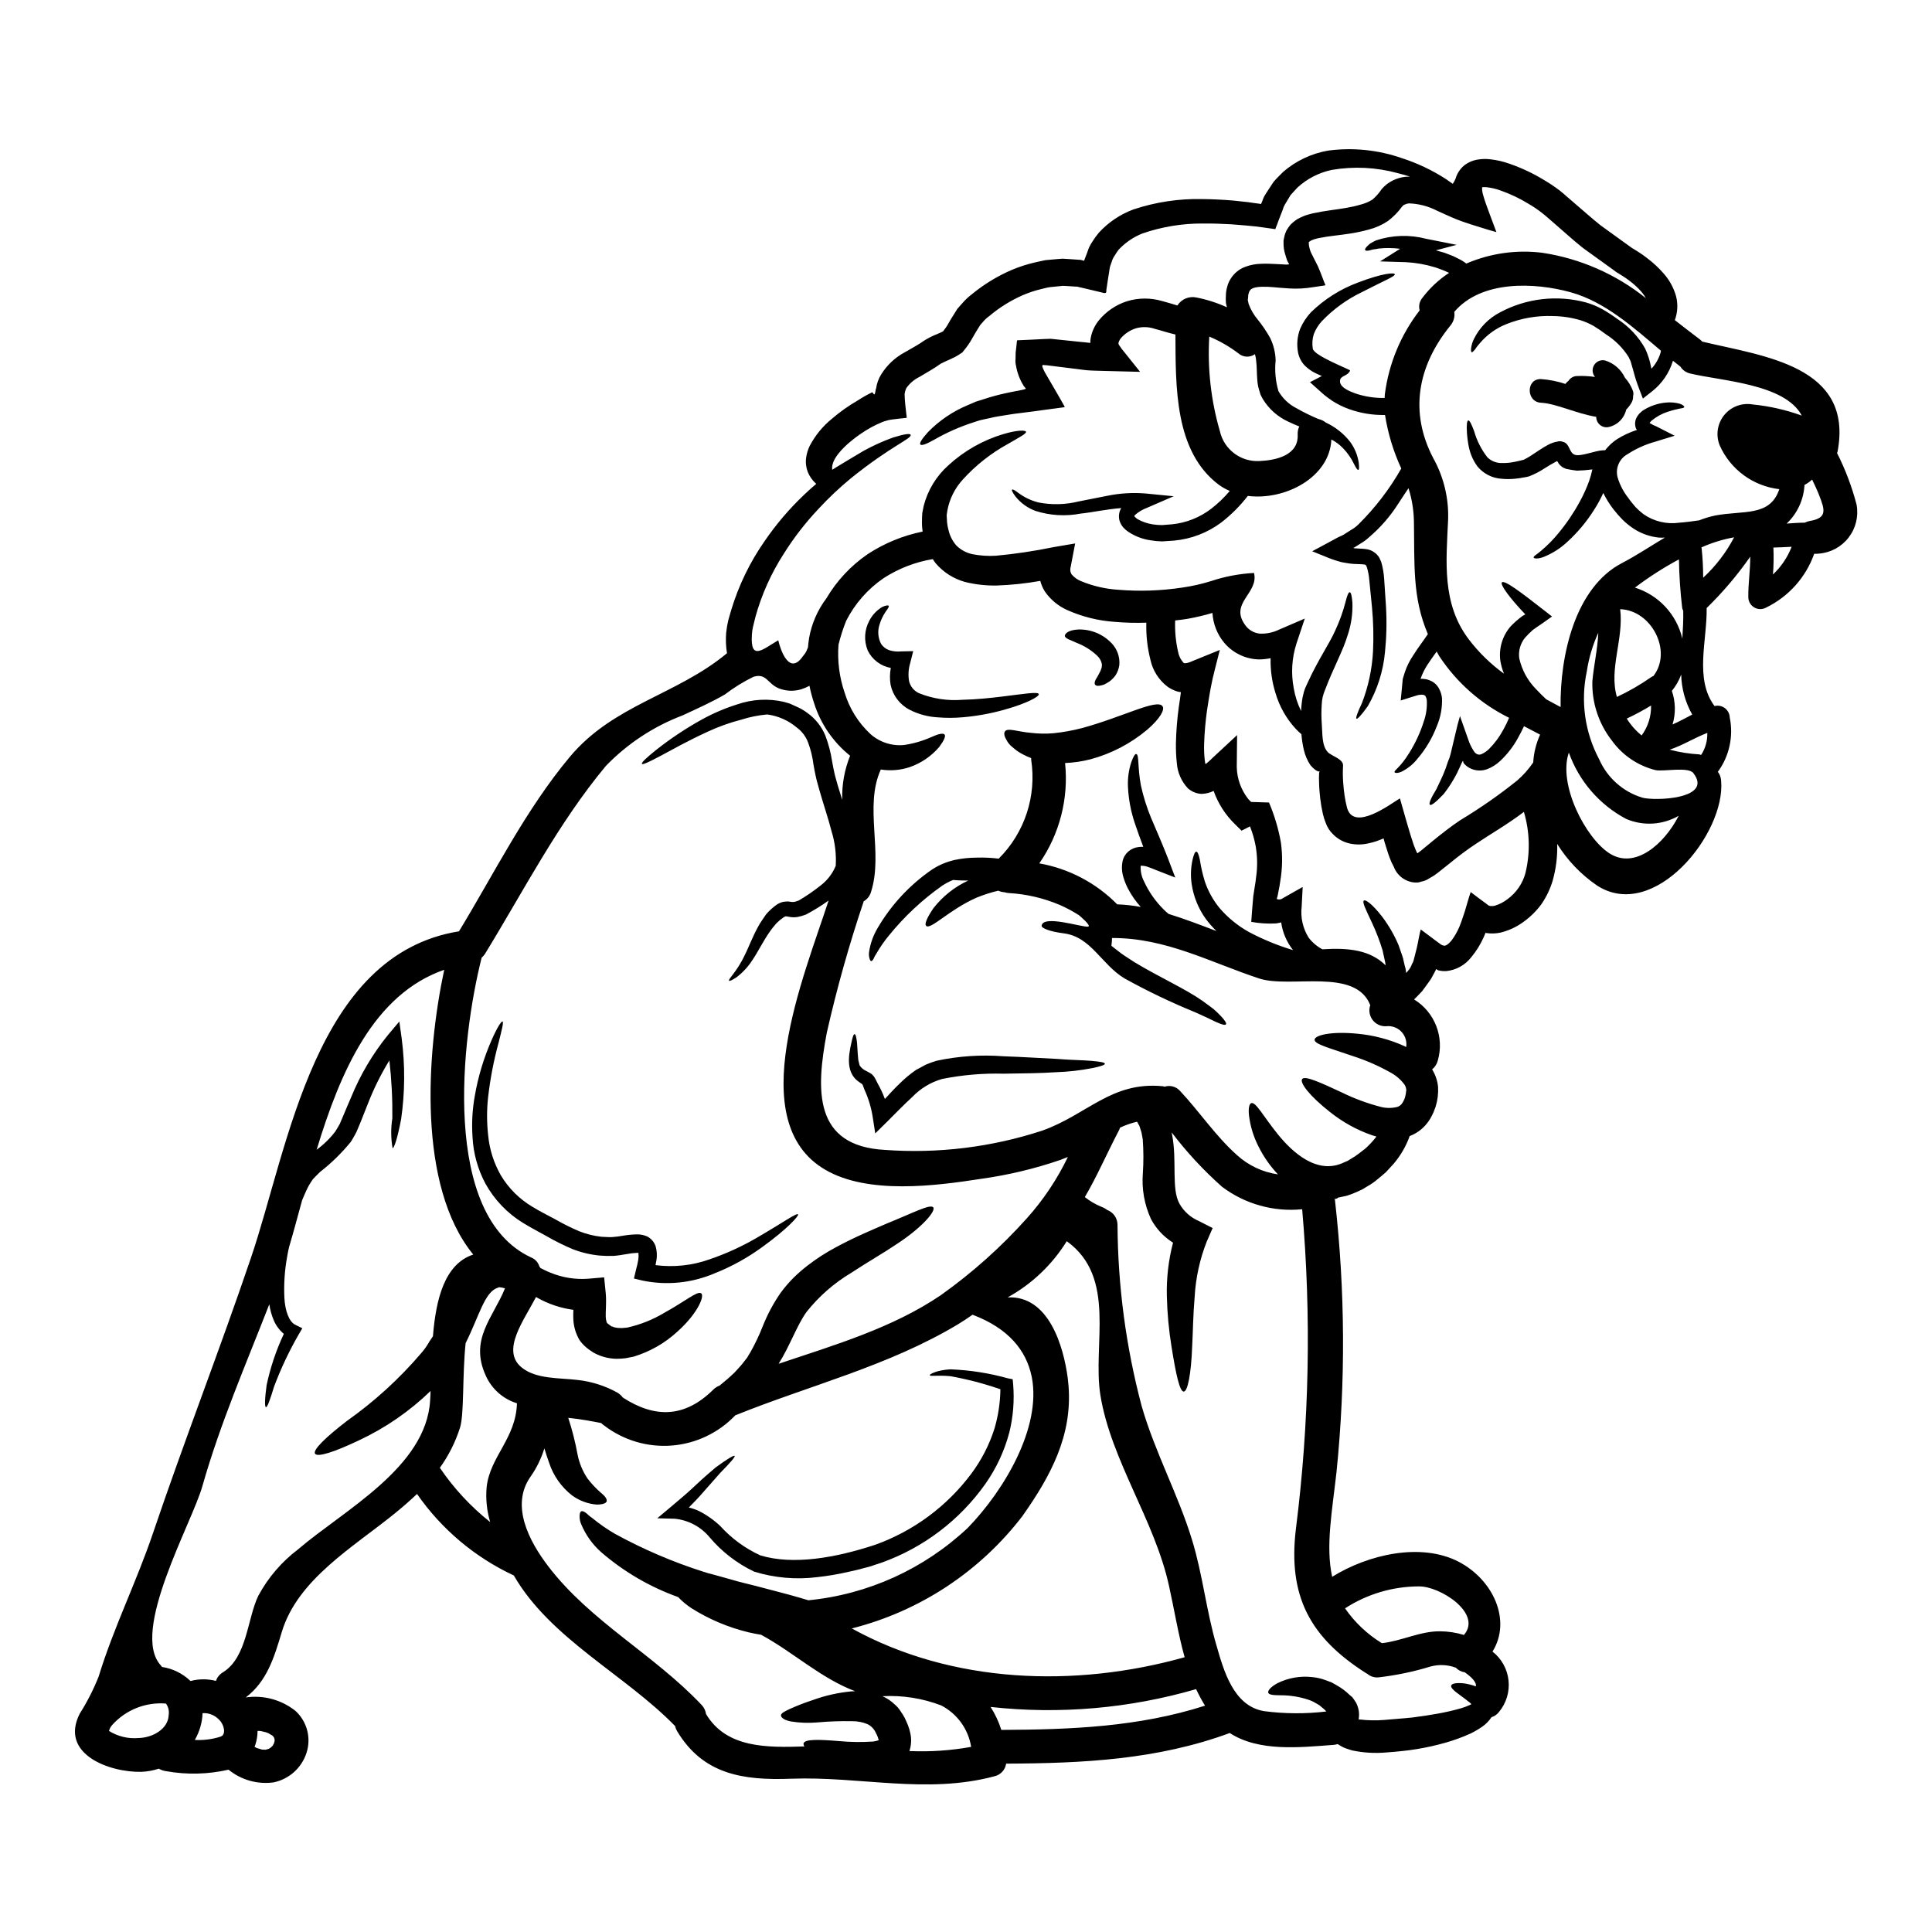 <?xml version="1.0" encoding="UTF-8"?>
<!-- Uploaded to: ICON Repo, www.svgrepo.com, Generator: ICON Repo Mixer Tools -->
<svg fill="#000000" width="800px" height="800px" version="1.1" viewBox="144 144 512 512" xmlns="http://www.w3.org/2000/svg">
 <g>
  <path d="m636.02 277.77c0.559 3.078-0.223 6.246-2.141 8.715-1.918 2.473-4.793 4.012-7.914 4.234-0.391 0.055-0.789 0.066-1.18 0.031-2.207 6.242-6.785 11.367-12.742 14.262-0.973 0.543-2.164 0.539-3.129-0.016-0.969-0.559-1.574-1.582-1.594-2.699-0.059-3.582 0.539-7.191 0.508-10.773v0.004c-3.41 4.891-7.277 9.445-11.547 13.605 0.148 8.535-3.281 18.824 2.09 25.977 0.945-0.238 1.949-0.039 2.734 0.547 0.781 0.586 1.258 1.492 1.293 2.469 1.031 5.031-0.113 10.266-3.148 14.41 0.527 0.691 0.828 1.523 0.867 2.391 1.223 13.992-17.781 37.508-32.883 27.75v-0.004c-4.246-2.902-7.844-6.656-10.562-11.02 0.098 3.266-0.301 6.527-1.18 9.672-0.664 2.231-1.672 4.344-2.984 6.266-1.32 1.801-2.914 3.379-4.723 4.684-1.82 1.348-3.891 2.32-6.086 2.863-1.266 0.281-2.57 0.32-3.852 0.121 0-0.031-0.062-0.031-0.062-0.09-0.059-0.059-0.059 0.059-0.086 0.09l-0.062 0.059-0.477 1.133c-0.852 1.891-1.953 3.656-3.281 5.25-1.598 2.047-3.953 3.363-6.535 3.641-0.703 0.051-1.406-0.012-2.09-0.176-0.094-0.02-0.184-0.047-0.266-0.09-0.121-0.066-0.23-0.148-0.328-0.242-0.121-0.086-0.09 0.121-0.148 0.207l-0.449 0.84-0.789 1.461c-0.395 0.625-0.836 1.18-1.223 1.73-0.391 0.551-0.809 1.074-1.18 1.609l-1.281 1.344-0.836 0.84h-0.004c5.512 3.379 8.078 10.027 6.269 16.23-0.238 0.91-0.762 1.715-1.492 2.301 0.875 1.406 1.414 3 1.574 4.652 0.098 1.773-0.121 3.555-0.652 5.254-0.297 0.895-0.664 1.762-1.109 2.594-0.441 0.855-0.992 1.648-1.641 2.359-1.125 1.254-2.539 2.219-4.117 2.809-0.973 2.707-2.426 5.215-4.297 7.398-0.652 0.715-1.312 1.434-2 2.176-0.715 0.656-1.52 1.281-2.293 1.941-0.809 0.68-1.676 1.281-2.598 1.793l-1.375 0.836-1.727 0.789v-0.004c-0.781 0.344-1.578 0.645-2.391 0.895l-1.82 0.395-0.48 0.09-0.117 0.148-0.508 0.207v0.004c-0.09-0.008-0.18-0.027-0.266-0.059 0.047 0.188 0.078 0.375 0.09 0.566 2.684 23.848 2.816 47.918 0.395 71.793-1.18 10.562-2.926 19.754-1.16 27.84 9.609-5.969 23.48-9.102 33.391-4.059 9.367 4.805 14.199 15.695 9.102 23.871h-0.004c2.387 1.863 3.922 4.617 4.246 7.629 0.328 3.016-0.578 6.031-2.516 8.363-0.5 0.668-1.199 1.16-2 1.406-0.645 0.988-1.477 1.84-2.449 2.508-0.984 0.684-2.023 1.289-3.102 1.816-2.172 0.984-4.418 1.805-6.715 2.449-2.457 0.695-4.953 1.254-7.477 1.668-1.281 0.207-2.754 0.418-4.086 0.539-1.18 0.117-2.629 0.27-4.031 0.359-3.027 0.27-6.078 0.086-9.055-0.539-0.535-0.148-1.07-0.332-1.574-0.508-0.426-0.137-0.836-0.316-1.227-0.539l-0.789-0.477-0.09-0.059c-0.117-0.059-0.148-0.059-0.176-0.09-0.359 0.102-0.73 0.172-1.105 0.207-8.949 0.656-19.723 1.883-27.48-3.148-19.184 7.086-38.996 8.027-59.262 8.117-0.234 1.641-1.457 2.973-3.074 3.34-17.965 4.832-35.715-0.031-53.922 0.656-12.711 0.477-23.332-1.105-30.227-12.652-0.242-0.402-0.414-0.848-0.508-1.309-13.281-13.637-33.062-23.129-42.734-39.895l0.004-0.004c-10.316-4.801-19.172-12.258-25.66-21.605-1.824 1.73-3.731 3.402-5.789 5.074-10.949 8.922-25.898 17.516-30.078 31.598-2.027 6.773-3.938 13.012-9.516 17.246l-0.004 0.004c4.703-0.68 9.477 0.617 13.191 3.582 3.047 2.805 4.188 7.125 2.922 11.066-1.281 4.019-4.637 7.031-8.773 7.871-4.262 0.57-8.57-0.652-11.906-3.371-5.426 1.242-11.051 1.379-16.531 0.395-0.684-0.086-1.344-0.309-1.938-0.66-1.488 0.48-3.035 0.762-4.594 0.836-8.355 0.207-21.812-4.625-16.383-15.398 1.969-3.109 3.644-6.394 5.012-9.816 4-13.066 10.027-25.098 14.383-37.953 8.297-24.527 17.711-48.637 26.02-73.137 9.965-29.363 16.859-80.27 55.105-86.445 9.445-15.547 17.664-32.223 29.363-46.219 11.578-13.875 28.34-16.383 41.66-27.48l-0.004-0.004c-0.293-1.805-0.363-3.641-0.211-5.461 0.113-1.074 0.293-2.141 0.539-3.195 0.27-0.926 0.508-1.852 0.789-2.754h-0.004c1.965-6.519 4.945-12.684 8.84-18.266 3.051-4.465 6.566-8.594 10.492-12.316 1.105-1.043 2.148-2 3.223-2.894-0.031-0.031-0.059-0.031-0.09-0.059-0.953-0.855-1.699-1.918-2.18-3.106-0.457-1.215-0.602-2.531-0.414-3.816 0.145-1.039 0.453-2.051 0.902-3 1.453-2.793 3.465-5.262 5.906-7.25 2.129-1.832 4.43-3.461 6.863-4.863 1.219-0.797 2.484-1.512 3.789-2.152 0.328-0.117 0.684 1.883 1.012-1.102v0.395c0.043-0.082 0.062-0.176 0.059-0.27 0.18-1.391 0.672-2.727 1.434-3.906 1.516-2.394 3.625-4.359 6.121-5.699 2.027-1.18 3.758-2.09 5.219-3.148 1.121-0.703 2.309-1.289 3.543-1.762l1.18-0.535c0.094-0.066 0.195-0.129 0.301-0.18 0.234-0.418 0.715-0.867 1.223-1.789l0.715-1.25 1.789-2.867 1.316-1.492c0.758-0.883 1.609-1.684 2.535-2.387 3.242-2.668 6.848-4.859 10.711-6.508 1.887-0.785 3.832-1.414 5.82-1.879 1.016-0.207 1.969-0.477 2.984-0.652l3.016-0.273 1.492-0.117 1.492 0.09c1.016 0.09 2 0.148 2.984 0.207l0.395 0.027c0.09 0.031 0.059 0.031 0.09 0.031l0.117 0.031 0.238 0.059c0.148 0.027 0.418 0.148 0.418 0.086l0.059-0.176c0-0.031 0.27-0.715 0.27-0.715l0.539-1.402h-0.004c0.285-0.957 0.719-1.863 1.281-2.688 0.531-0.855 1.117-1.672 1.762-2.445 2.516-2.742 5.644-4.848 9.129-6.144 5.894-1.969 12.082-2.902 18.293-2.758 2.832 0.027 5.582 0.176 8.207 0.395 1.312 0.148 2.625 0.301 3.879 0.418l1.883 0.273 0.926 0.117 0.207 0.027 0.359 0.09c0.117 0 0.148-0.176 0.207-0.27l0.27-0.656h-0.004c0.199-0.613 0.48-1.195 0.836-1.73 0.684-1.102 1.402-2.144 2.086-3.191 0.809-0.984 1.73-1.82 2.566-2.684v-0.004c3.387-2.918 7.496-4.863 11.898-5.629 6.582-0.871 13.277-0.188 19.547 2 4.125 1.332 8.059 3.195 11.699 5.551 0.652 0.449 1.25 0.867 1.785 1.254 0.309-0.422 0.559-0.883 0.75-1.371 0.391-1.348 1.168-2.551 2.234-3.461 1.094-0.867 2.406-1.426 3.789-1.613 1.043-0.168 2.102-0.188 3.152-0.059 1.746 0.191 3.461 0.586 5.113 1.18 3.113 1.074 6.106 2.473 8.926 4.176 1.465 0.855 2.879 1.793 4.238 2.809 0.684 0.508 1.43 1.18 2.086 1.758l1.73 1.492c2.363 2 4.656 4.09 7.16 6.09 2.598 1.879 5.254 3.785 7.938 5.727l0.418 0.301v-0.004c0.148 0.07 0.285 0.148 0.418 0.242l1.18 0.742c0.809 0.504 1.586 1.051 2.332 1.641 1.602 1.195 3.07 2.555 4.383 4.059 1.566 1.746 2.711 3.832 3.344 6.09 0.531 2.094 0.418 4.297-0.328 6.324 2.207 1.73 4.449 3.461 6.742 5.191 0.207 0.176 0.359 0.359 0.539 0.508 16.41 3.91 40.148 6.414 35.836 29.18-0.031 0.121-0.09 0.238-0.121 0.359v0.004c2.211 4.363 3.945 8.953 5.176 13.691zm-12.414 4.297c4.684-0.789 4.031-2.898 2.449-6.922-0.539-1.375-1.18-2.715-1.824-4.059h0.004c-0.609 0.566-1.293 1.047-2.027 1.434-0.203 3.891-1.895 7.555-4.723 10.234 1.609-0.117 3.223-0.238 4.805-0.238v-0.004c0.418-0.207 0.859-0.355 1.316-0.445zm-4.801 6.832c-1.613 0.086-3.223 0.176-4.836 0.207v0.004c0.109 2.379 0.07 4.758-0.117 7.133 2.18-2.043 3.875-4.555 4.953-7.34zm-10.328-37.719v0.004c4.445 0.441 8.816 1.434 13.012 2.953-4.477-8.473-21.395-9.164-29.602-11.164v0.004c-1.062-0.246-1.984-0.898-2.566-1.82-0.652-0.508-1.312-1.016-1.969-1.551-0.973 3.227-2.922 6.07-5.582 8.145l-2.387 1.883-1.074-2.805 0.004-0.004c-0.57-1.461-1.047-2.953-1.434-4.477-0.207-0.836-0.395-1.25-0.535-1.852v0.004c-0.066-0.305-0.156-0.605-0.273-0.895l-0.504-1.047c-1.512-2.375-3.527-4.391-5.902-5.902-1.098-0.84-2.242-1.613-3.43-2.328-1.082-0.602-2.223-1.094-3.402-1.465-2.363-0.699-4.812-1.07-7.277-1.102-4.258-0.164-8.5 0.578-12.445 2.176-2.625 1.055-4.957 2.723-6.805 4.867-0.555 0.605-1.066 1.254-1.52 1.941-0.395 0.449-0.656 0.684-0.789 0.598-0.129-0.086-0.207-0.422-0.145-0.988 0.102-0.871 0.352-1.719 0.742-2.504 1.5-3.047 3.934-5.527 6.953-7.086 6.961-3.723 15.078-4.66 22.711-2.625 1.555 0.441 3.059 1.062 4.473 1.852 1.336 0.773 2.633 1.621 3.879 2.535 3.055 1.98 5.586 4.672 7.371 7.848 0.711 1.543 1.234 3.164 1.551 4.832 0.027 0.172 0.066 0.344 0.117 0.508 1.125-1.219 1.953-2.676 2.422-4.266 0.043-0.168 0.074-0.336 0.086-0.508-7.281-6.176-14.801-12.922-23.809-15.457-9.641-2.684-23.754-3.281-30.945 5.16 0.195 1.293-0.176 2.609-1.016 3.613-8.773 10.773-10.922 23.008-4.566 35.148 2.801 5.023 4.164 10.723 3.938 16.473-0.508 10.922-1.672 22.082 5.434 31.488h-0.004c2.656 3.5 5.812 6.586 9.371 9.164-0.438-1.098-0.758-2.242-0.953-3.406-0.449-3.309 0.555-6.648 2.754-9.16 0.969-1.004 2.023-1.926 3.148-2.754 0.27-0.117 0.477-0.27 0.715-0.395-4.356-4.566-6.715-7.934-6.207-8.473 0.688-0.684 4.926 2.508 11.223 7.43l2.059 1.609-2.566 1.824c-0.809 0.535-1.641 1.102-2.508 1.73-0.75 0.66-1.457 1.367-2.117 2.117-1.215 1.523-1.754 3.473-1.492 5.402 0.68 3.059 2.199 5.871 4.387 8.113 0.926 0.984 1.852 1.91 2.754 2.754 1.25 0.684 2.535 1.375 3.816 2.059-0.18-13.457 3.731-31.719 16.383-38.223 3.523-1.824 7.34-4.356 11.25-6.691v0.004c-0.523 0.027-1.051 0.027-1.574 0-2.387-0.238-4.684-1.051-6.691-2.363-1.062-0.695-2.051-1.492-2.953-2.387-0.883-0.895-1.711-1.84-2.477-2.836-1.012-1.324-1.891-2.742-2.625-4.238-0.703 1.555-1.52 3.051-2.445 4.481-1.961 3.117-4.328 5.957-7.047 8.441-1.809 1.711-3.926 3.066-6.234 4-1.699 0.656-2.598 0.449-2.715 0.207-0.176-0.328 0.789-0.789 1.941-1.789 1.699-1.422 3.254-3.004 4.652-4.723 2.148-2.594 4.035-5.391 5.641-8.355 0.953-1.734 1.77-3.543 2.445-5.402 0.363-1.012 0.652-2.051 0.867-3.102-1.355 0.184-2.723 0.293-4.09 0.328-0.895-0.086-1.82-0.27-2.715-0.445l-0.148-0.031-0.418-0.176v-0.004c-0.105-0.027-0.207-0.07-0.301-0.121l-0.117-0.059c-0.133-0.109-0.273-0.207-0.418-0.301-0.27-0.219-0.508-0.465-0.715-0.742-0.176-0.27-0.27-0.477-0.395-0.656-0.094 0.027-0.184 0.066-0.27 0.117-0.984 0.508-2.086 1.18-3.148 1.852v-0.004c-1.164 0.77-2.402 1.422-3.699 1.941-0.234 0.117-0.488 0.195-0.746 0.242l-0.418 0.09-0.867 0.145c-0.609 0.129-1.227 0.219-1.848 0.273-1.25 0.141-2.512 0.152-3.762 0.027-2.508-0.16-4.832-1.359-6.414-3.312-1.094-1.516-1.855-3.242-2.238-5.074-0.258-1.25-0.426-2.516-0.508-3.789-0.145-2.09 0-3.223 0.359-3.281 0.359-0.059 0.84 0.984 1.555 2.867l-0.004-0.004c0.719 2.516 1.91 4.863 3.519 6.926 1.074 1.043 2.539 1.582 4.031 1.492 0.949 0.02 1.898-0.062 2.832-0.242 0.449-0.086 0.953-0.176 1.551-0.328l0.867-0.207 0.359-0.09s0.148-0.059 0.148-0.09c0.945-0.477 1.855-1.027 2.715-1.641 1.043-0.684 2.117-1.434 3.434-2.144v-0.004c0.84-0.473 1.758-0.797 2.711-0.953l0.238-0.059h0.566l0.27 0.059 0.301 0.09c1.883 0.477 1.523 2.863 3.148 3.43 1.52 0.539 5.512-1.133 7.34-1.18l0.684-0.027v-0.004c0.883-1.141 1.945-2.129 3.152-2.926 1.641-1.027 3.406-1.848 5.25-2.445-0.086-0.207-0.234-0.328-0.297-0.566-0.352-1.102-0.152-2.301 0.535-3.227 0.227-0.352 0.508-0.664 0.836-0.922 0.242-0.254 0.527-0.465 0.836-0.629 1.742-1.059 3.699-1.711 5.731-1.906 1.281-0.137 2.574-0.027 3.816 0.324 0.789 0.301 1.137 0.656 1.105 0.867-0.031 0.207-0.535 0.301-1.316 0.418h0.004c-1.051 0.215-2.086 0.496-3.102 0.832-1.512 0.5-2.918 1.27-4.152 2.273-0.152 0.105-0.285 0.238-0.391 0.391-0.105 0.086-0.18 0.203-0.211 0.332 0.031 0 0.062 0.008 0.086 0.027 0.031 0.059 0.301 0.148 0.418 0.238v0.004c0.402 0.23 0.824 0.43 1.258 0.594l4.863 2.481-5.117 1.574c-2.613 0.719-5.098 1.836-7.371 3.312-2.156 1.184-3.246 3.672-2.656 6.059 0.578 2.004 1.543 3.875 2.836 5.508 0.684 1.016 1.312 1.672 1.938 2.449 0.664 0.695 1.383 1.332 2.148 1.91 2.742 1.898 6.098 2.699 9.398 2.238 2.031-0.148 3.789-0.418 5.312-0.625h0.004c1.371-0.547 2.789-0.977 4.234-1.281 7.582-1.434 14.531 0.395 17.008-6.984-6.938-0.801-12.938-5.203-15.785-11.578-1.102-2.684-0.66-5.754 1.152-8.016 1.816-2.262 4.719-3.356 7.574-2.859zm-4.922 35.211 0.004 0.004c-2.996 0.539-5.91 1.441-8.688 2.684 0.031 0.117 0.09 0.18 0.09 0.301v-0.004c0.266 2.57 0.398 5.148 0.395 7.727 3.328-3.07 6.102-6.695 8.203-10.707zm-8.746 57.68h0.004c1.133-1.734 1.703-3.777 1.641-5.848-3.402 1.316-6.477 3.281-9.965 4.449 2.566 0.68 5.195 1.102 7.848 1.25 0.16 0.035 0.32 0.086 0.477 0.148zm-15.605 11.309c3.254 0.926 18.922 0.422 13.547-6.504-1.344-1.762-7.996-0.332-10.023-0.789v0.004c-4.668-1.164-8.77-3.941-11.578-7.848-3.492-4.473-5.316-10.02-5.16-15.691 0.395-4.328 1.402-8.598 1.574-12.863-1.488 3.25-2.512 6.695-3.047 10.23-1.688 7.914-0.523 16.168 3.281 23.309 2.141 4.887 6.305 8.594 11.41 10.152zm10.629-42.164c0.148-2.418 0.301-4.859 0.238-7.34h0.004c-0.125-0.23-0.215-0.484-0.27-0.742-0.512-4.277-0.801-8.582-0.867-12.891-4.078 2.184-7.977 4.688-11.664 7.481 6.273 1.965 11.047 7.094 12.555 13.496zm2.625 20.145v0.004c-1.836-3.238-2.84-6.879-2.926-10.598-0.574 1.57-1.41 3.035-2.473 4.328 0.996 2.875 1.059 5.988 0.18 8.898 1.789-0.781 3.488-1.727 5.234-2.629zm-10.293-10.207c5.117-6.535-0.449-17.43-8.805-17.711 0.988 7.848-3.043 15.875-0.863 23.246l0.004 0.004c3.164-1.473 6.191-3.223 9.051-5.227 0.188-0.129 0.395-0.234 0.609-0.309zm6.715 37.031v0.004c-4.254 2.461-9.418 2.769-13.938 0.832-7.078-3.754-12.496-10.023-15.184-17.574-2.926 8.473 4.445 22.648 10.77 26.707 6.742 4.324 14.5-2.43 18.348-9.965zm-9.84-21.273c1.691-2.293 2.574-5.086 2.508-7.938-2.082 1.27-4.234 2.426-6.441 3.461 1.059 1.703 2.394 3.215 3.949 4.477zm1.137-115.89c-0.324-0.582-0.707-1.133-1.137-1.641-0.953-1.098-2.023-2.09-3.191-2.957-0.602-0.469-1.23-0.906-1.879-1.309l-0.957-0.598-0.684-0.418-0.598-0.449c-2.805-2-5.512-3.969-8.234-5.938-2.625-2.086-5.074-4.352-7.551-6.477l-1.852-1.609c-0.539-0.449-0.957-0.836-1.523-1.25l0.004-0.004c-1.109-0.863-2.277-1.652-3.492-2.359-2.352-1.445-4.852-2.633-7.457-3.543-1.129-0.414-2.301-0.691-3.492-0.836-0.391-0.051-0.789-0.059-1.18-0.027-0.18 0.027-0.09 0.027-0.148 0.027-0.031 0.09-0.062-0.027-0.031 0.18h-0.004c-0.016 0.242-0.004 0.48 0.031 0.719 0.043 0.383 0.121 0.766 0.238 1.133 0.395 1.461 1.047 3.191 1.672 4.891 0.625 1.641 1.223 3.309 1.852 4.953l-1.789-0.504-2.238-0.688c-1.402-0.449-2.754-0.836-4.207-1.344h-0.004c-1.496-0.5-2.965-1.082-4.402-1.738-1.012-0.477-2.027-0.926-3.043-1.371-2.312-1.207-4.867-1.879-7.477-1.969-0.383 0.035-0.758 0.133-1.102 0.301-0.332 0.117-0.395 0.18-0.746 0.566h-0.004c-1.055 1.453-2.324 2.742-3.758 3.82-1.562 1.043-3.293 1.809-5.117 2.269-1.539 0.426-3.106 0.762-4.684 1.012-2.984 0.48-5.848 0.688-8.207 1.18-0.625 0.09-1.074 0.27-1.609 0.395l-0.566 0.234c-0.207 0.09-0.359 0.148-0.395 0.238-0.035 0.09-0.207 0.09-0.238 0.117-0.031 0.027-0.027 0.09-0.086 0.09-0.059 0-0.031 0.09-0.059 0.117-0.027 0.027 0 0.121 0.027 0.301l-0.004 0.004c-0.008 0.375 0.043 0.746 0.152 1.105 0.148 0.656 0.391 1.289 0.715 1.879 0.508 1.016 1.016 2 1.523 3.016 0.445 0.957 0.742 1.82 1.102 2.715l0.508 1.344 0.27 0.656 0.121 0.328c-0.062 0.059-0.238 0.059-0.359 0.09l-3.016 0.449v-0.004c-2.019 0.34-4.07 0.449-6.113 0.328l-2.449-0.176-1.699-0.148v-0.004c-1.023-0.094-2.051-0.137-3.074-0.121-2 0.031-2.984 0.449-3.309 1.016h-0.004c-0.152 0.203-0.254 0.438-0.297 0.684-0.129 0.293-0.18 0.609-0.152 0.926 0 0.332-0.117 0.656-0.09 0.988 0.09 0.297 0.148 0.625 0.207 0.926h0.004c0.547 1.504 1.355 2.894 2.387 4.117 1.238 1.535 2.344 3.172 3.312 4.891 0.902 1.855 1.398 3.879 1.461 5.941-0.285 2.746-0.035 5.523 0.746 8.176 1.102 1.91 2.727 3.461 4.684 4.473 1.875 1.062 3.809 2.019 5.789 2.867 0.035-0.004 0.066 0.008 0.09 0.031 0.734 0.156 1.418 0.484 2 0.953 2.523 1.172 4.731 2.926 6.445 5.117 1.188 1.629 1.965 3.516 2.269 5.508 0.145 1.281 0.117 1.852-0.121 1.91s-0.566-0.449-1.102-1.492c-0.75-1.586-1.758-3.039-2.984-4.297-0.887-0.914-1.918-1.68-3.047-2.266-0.445 10.027-12.234 16.203-22.141 14.957v-0.004c-2.039 2.641-4.402 5.008-7.039 7.047-3.656 2.731-7.992 4.391-12.535 4.801-1.043 0.059-2.09 0.148-3.102 0.207v0.004c-1.055-0.02-2.106-0.121-3.148-0.301-2.07-0.301-4.047-1.055-5.789-2.207-0.496-0.316-0.945-0.699-1.344-1.133-0.5-0.566-0.867-1.238-1.074-1.969-0.266-1.098-0.094-2.254 0.477-3.223-3.938 0.301-7.551 1.133-10.773 1.465-3.953 0.758-8.035 0.52-11.875-0.691-2.113-0.758-3.973-2.09-5.371-3.848-0.836-1.133-1.074-1.668-0.895-1.82 0.18-0.148 0.715 0.148 1.73 0.926h0.004c1.57 1.16 3.356 2 5.25 2.477 3.535 0.691 7.184 0.598 10.68-0.27 2.328-0.477 4.894-0.984 7.699-1.523 3.262-0.652 6.594-0.855 9.91-0.594l7.551 0.742-7.086 3.074-0.004 0.004c-1.156 0.422-2.227 1.059-3.148 1.879-0.328 0.359-0.09 0.234-0.176 0.359 0.055 0.074 0.113 0.145 0.176 0.207 0.188 0.184 0.391 0.352 0.598 0.508 1.285 0.73 2.688 1.215 4.148 1.43 0.809 0.121 1.625 0.184 2.445 0.18 0.867-0.059 1.73-0.117 2.625-0.207 3.758-0.387 7.332-1.801 10.328-4.094 1.82-1.398 3.481-2.992 4.957-4.746-1.059-0.445-2.062-1.016-2.988-1.699-11.641-8.832-11.34-25.781-11.414-39.754-2.09-0.48-3.883-1.105-5.434-1.492h0.004c-1.629-0.57-3.387-0.621-5.043-0.152-1.523 0.484-2.883 1.371-3.938 2.566-0.309 0.355-0.535 0.773-0.656 1.227 0 0.027-0.027 0.059-0.027 0.086-0.012 0.156 0.016 0.309 0.086 0.449 0.461 0.738 0.98 1.438 1.555 2.09 1.371 1.699 2.754 3.43 4.086 5.117-3.191-0.09-6.297-0.148-9.367-0.238-1.551-0.059-3.312-0.059-4.656-0.18-0.836-0.086-1.641-0.176-2.449-0.297-2.863-0.359-5.578-0.688-8.176-1.016l-1.133-0.09c-0.148 0.059-0.117 0.207-0.117 0.332 0 0.121-0.059 0 0.117 0.445v-0.004c0.184 0.473 0.402 0.934 0.656 1.371 1.102 1.91 2.207 3.789 3.25 5.582 0.539 0.926 1.047 1.82 1.551 2.715l0.359 0.684c-0.059 0.117-0.445 0.09-0.684 0.148l-1.523 0.207c-1.996 0.27-3.938 0.508-5.844 0.789-1.375 0.176-2.715 0.359-4 0.508-0.957 0.117-1.914 0.238-2.805 0.395-1.758 0.301-3.461 0.508-4.953 0.898-0.789 0.148-1.492 0.328-2.207 0.477-0.715 0.148-1.348 0.418-2 0.598v0.004c-3.699 1.176-7.262 2.746-10.629 4.684-2.148 1.223-3.312 1.574-3.613 1.25s0.273-1.371 2.031-3.309c2.996-3.062 6.578-5.488 10.535-7.133 0.684-0.301 1.402-0.598 2.148-0.926 0.742-0.238 1.551-0.477 2.363-0.742h-0.004c1.738-0.566 3.5-1.047 5.281-1.434 0.953-0.238 1.91-0.395 2.894-0.598 0.508-0.09 1.016-0.176 1.523-0.301l0.328-0.059c0.07-0.012 0.141-0.031 0.207-0.059 0.332-0.148 0.926-0.09 0.418-0.539l-0.176-0.234-0.094-0.094c-0.07-0.078-0.129-0.168-0.176-0.266-0.398-0.637-0.738-1.305-1.016-2-0.434-1.035-0.742-2.117-0.926-3.223-0.141-0.566-0.184-1.152-0.121-1.734l0.031-1.727 0.207-1.762 0.09-0.926c0.059-0.297 0-0.684 0.395-0.566 2.238-0.086 4.539-0.207 6.863-0.328 0.566 0 1.281-0.059 1.73-0.059l1.102 0.117c0.789 0.09 1.523 0.148 2.297 0.238 1.492 0.148 3.043 0.301 4.598 0.477 0.789 0.059 1.52 0.148 2.293 0.238 0.273 0 0.148-0.031 0.207-0.031s0.121 0 0.031-0.059l0.008 0.004c-0.023-0.148-0.031-0.301-0.031-0.449 0.02-0.242 0.047-0.48 0.094-0.715 0.316-1.734 1.066-3.359 2.18-4.727 1.941-2.356 4.519-4.106 7.426-5.039 3.031-0.934 6.269-0.953 9.312-0.062 1.461 0.395 2.801 0.789 4.059 1.18v0.004c1.074-1.703 3.102-2.551 5.07-2.117 2.777 0.547 5.481 1.418 8.055 2.594l-0.27-1.16 0.004-0.004c-0.047-0.695-0.047-1.391 0-2.09 0.012-0.715 0.121-1.43 0.328-2.117 0.18-0.773 0.492-1.512 0.922-2.18 0.91-1.473 2.289-2.598 3.914-3.191 1.348-0.496 2.769-0.766 4.203-0.789 1.316-0.062 2.539 0 3.731 0.059l1.758 0.086 1.074 0.062 0.004 0.004c0.188 0.004 0.379-0.008 0.566-0.031 0.082-0.004 0.164-0.023 0.238-0.059 0.059-0.031-0.059-0.148-0.117-0.238l-0.148-0.27-0.238-0.477c-0.027 0-0.359-1.105-0.566-1.789l-0.004-0.004c-0.27-0.891-0.402-1.82-0.391-2.754-0.02-0.25-0.02-0.496 0-0.746l0.176-0.898v0.004c0.121-0.609 0.324-1.203 0.598-1.762 0.301-0.535 0.648-1.043 1.043-1.52 0.398-0.418 0.84-0.801 1.316-1.137 0.41-0.32 0.859-0.582 1.34-0.785 0.445-0.176 0.895-0.418 1.312-0.566 0.789-0.207 1.613-0.508 2.363-0.625 3.043-0.656 5.82-0.895 8.504-1.375 1.309-0.219 2.606-0.516 3.875-0.895 1.066-0.27 2.082-0.703 3.016-1.285 0.953-0.816 1.785-1.758 2.477-2.805 0.809-0.949 1.805-1.719 2.926-2.266 1.055-0.527 2.195-0.863 3.371-0.984 0.418-0.031 0.809-0.059 1.18-0.059-1.043-0.332-2.148-0.625-3.309-0.926-5.68-1.547-11.629-1.828-17.43-0.836-3.375 0.719-6.5 2.324-9.051 4.652-0.598 0.688-1.254 1.316-1.852 2.031-0.48 0.789-0.988 1.641-1.492 2.477-0.254 0.426-0.449 0.891-0.57 1.375-0.328 0.867-0.652 1.727-1.012 2.594l-0.539 1.465-0.301 0.742c-0.059 0.121-0.059 0.301-0.145 0.359l-0.395-0.059-3.191-0.449-1.613-0.207-0.895-0.09-1.82-0.176c-1.223-0.117-2.449-0.207-3.703-0.301-2.504-0.148-5.07-0.234-7.695-0.207l0.004-0.004c-5.391-0.016-10.75 0.871-15.848 2.625-2.414 0.949-4.586 2.43-6.356 4.328-0.367 0.488-0.707 0.996-1.016 1.52-0.383 0.531-0.664 1.129-0.836 1.762l-0.328 0.926 0.004-0.004c-0.07 0.164-0.121 0.336-0.152 0.508l-0.18 1.18c-0.27 1.609-0.504 3.219-0.742 4.832 0.148 1.25-0.898 0.594-1.574 0.508l-2.266-0.539-2.266-0.535-1.18-0.273c-0.176-0.027-0.418-0.117-0.535-0.117l-0.238 0.004-2.266-0.148-1.16-0.059-1.18 0.117-2.363 0.238c-0.789 0.117-1.551 0.359-2.363 0.535-1.617 0.391-3.195 0.918-4.723 1.574-3.203 1.402-6.188 3.258-8.859 5.512-0.672 0.473-1.273 1.035-1.793 1.668l-0.656 0.746-0.684 1.102-0.715 1.18-0.789 1.375v0.004c-0.664 1.176-1.445 2.285-2.328 3.309-0.207 0.418-0.789 0.598-1.133 0.898l-1.016 0.594-1.672 0.789c-0.867 0.332-1.879 0.898-2.117 0.988-1.941 1.402-4 2.504-5.668 3.519v-0.004c-1.371 0.68-2.547 1.684-3.434 2.926-0.262 0.523-0.422 1.09-0.477 1.672 0 1.402 0.297 4.027 0.566 6.234-1.223 0.148-2.629 0.27-3.914 0.449h0.004c-0.621 0.07-1.23 0.211-1.82 0.418-0.242 0.062-0.484 0.141-0.715 0.242-0.988 0.402-1.953 0.859-2.894 1.367-1.98 1.09-3.848 2.371-5.582 3.824-1.883 1.574-5.223 4.723-4.832 7.477 0-0.062 7.609-4.625 8.355-5.047 2.477-1.355 5.051-2.523 7.699-3.488 3.148-0.984 4.594-1.133 4.723-0.742 0.418 0.984-5.074 2.867-15.816 11.516l0.004-0.004c-3.059 2.519-5.938 5.242-8.625 8.148-3.457 3.668-6.547 7.664-9.223 11.934-3.324 5.16-5.844 10.797-7.477 16.715-0.211 0.789-0.422 1.641-0.598 2.445l-0.004-0.004c-0.18 0.734-0.289 1.484-0.324 2.242-0.449 7.086 2.894 3.848 6.984 1.461 0.652 2.805 2.953 9.281 6.441 4.356l0.328-0.418h-0.004c0.262-0.297 0.484-0.629 0.66-0.984 0.148-0.301 0.301-0.684 0.449-1.043 0.09-0.84 0.148-1.672 0.301-2.481h-0.004c0.676-3.824 2.25-7.438 4.586-10.539 2.742-4.648 6.473-8.641 10.922-11.699 4.438-2.91 9.391-4.945 14.59-5.996-0.148-0.949-0.207-1.906-0.176-2.867 0-0.715 0.027-1.402 0.086-2.086 0.121-0.598 0.238-1.18 0.359-1.824v0.004c1.062-4.176 3.348-7.938 6.566-10.801 4.164-3.824 9.145-6.648 14.562-8.266 3.727-1.105 5.875-1.074 6-0.598 0.121 0.477-1.73 1.434-4.863 3.254h-0.004c-4.422 2.434-8.41 5.578-11.809 9.309-2.164 2.328-3.617 5.227-4.18 8.355l-0.176 1.18 0.059 1.043c0.023 0.961 0.164 1.914 0.418 2.84 0.34 1.535 1.059 2.957 2.09 4.144 1.16 1.156 2.633 1.953 4.234 2.297 2.062 0.406 4.168 0.547 6.266 0.418 5.106-0.477 10.176-1.234 15.195-2.269l5.789-0.984-1.18 6.18c-0.211 0.656-0.137 1.371 0.211 1.969 0.695 0.844 1.602 1.492 2.625 1.875 3.09 1.27 6.363 2.027 9.699 2.242 5.66 0.473 11.359 0.281 16.977-0.566 2.609-0.371 5.188-0.949 7.699-1.734 3.676-1.223 7.5-1.945 11.367-2.148 1.344 5.402-6.711 7.969-2.266 13.906 0.922 1.262 2.348 2.059 3.91 2.18 1.73 0.055 3.453-0.316 5.012-1.074l6.801-2.926-2.207 6.625c-1.23 3.836-1.477 7.918-0.715 11.875 0.359 2.082 1.012 4.102 1.941 6 0.031-0.715 0.09-1.434 0.18-2.148 0.105-0.992 0.297-1.969 0.566-2.926 0.156-0.508 0.344-1.008 0.566-1.492l0.508-1.102c2.754-6 5.668-10.148 7.191-13.578 1.16-2.465 2.09-5.031 2.773-7.668 0.418-1.73 0.789-2.566 1.102-2.566 0.316 0 0.566 0.836 0.715 2.754h0.004c0.105 2.981-0.336 5.957-1.312 8.773-1.18 4-3.731 8.504-5.902 14.266-0.27 0.629-0.492 1.277-0.656 1.941-0.164 0.703-0.25 1.426-0.27 2.148-0.109 1.703-0.102 3.414 0.027 5.117 0.207 2.387-0.059 5.582 1.574 7.367 1.016 1.074 4.148 1.789 4.059 3.613-0.09 1.469-0.078 2.945 0.031 4.414 0.059 1.102 0.207 2.266 0.359 3.434 0.164 1.137 0.391 2.262 0.684 3.371 1.852 6.266 11.457-1.043 13.992-2.566 0.66 2.266 1.316 4.566 1.969 6.894 0.27 0.926 0.566 1.852 0.836 2.801 0.18 0.598 0.395 1.18 0.566 1.758 0.172 0.578 0.395 1.18 0.598 1.672 0.203 0.492 0.477 1.18 0.508 1.18 0.176 0.332 0.117 0.18 0.207 0.238 0.027-0.031 0.059-0.031 0.059-0.059l0.836-0.625c1.074-0.867 2.117-1.73 3.191-2.629 2.238-1.82 4.688-3.758 7.312-5.512v0.008c5.219-3.144 10.223-6.633 14.977-10.445 1.625-1.406 3.059-3.019 4.269-4.801 0.152-2.547 0.77-5.047 1.82-7.371-1.434-0.746-2.867-1.492-4.266-2.238-0.508 1.105-1.047 2.148-1.613 3.148-1.238 2.269-2.832 4.324-4.723 6.086-0.988 0.93-2.144 1.66-3.406 2.148-1.512 0.566-3.191 0.469-4.625-0.27-0.598-0.316-1.129-0.742-1.574-1.25-0.035-0.047-0.062-0.098-0.086-0.152l-0.09-0.359c-0.059-0.27-0.09-0.117-0.148-0.059l-0.148 0.301c0 0.027-0.059 0.117-0.09 0.117-0.145 0.359-0.297 0.684-0.445 1.016-0.301 0.652-0.598 1.281-0.898 1.91h-0.004c-0.977 1.883-2.125 3.668-3.43 5.34-2.266 2.387-3.371 3.148-3.668 2.832-0.301-0.316 0.176-1.574 1.73-4.117 0.625-1.406 1.574-3.106 2.418-5.398 0.207-0.566 0.418-1.18 0.625-1.824 0.117-0.328 0.238-0.656 0.395-0.984v0.004c0.223-0.695 0.414-1.402 0.566-2.117 0.328-1.434 0.715-2.926 1.07-4.508 0.355-1.582 0.84-3.461 1.18-4.535 0.789 2.234 1.609 4.535 2.445 6.918v0.004c0.371 0.938 0.852 1.828 1.434 2.656 0.109 0.133 0.242 0.242 0.391 0.332 0.078 0.074 0.168 0.137 0.27 0.176 0.391 0.172 0.84 0.16 1.223-0.031 0.715-0.34 1.371-0.793 1.941-1.344 1.504-1.512 2.777-3.234 3.785-5.117 0.574-1.016 1.082-2.066 1.523-3.148-7.523-3.711-13.922-9.367-18.531-16.379-0.234-0.395-0.445-0.789-0.656-1.18-0.895 1.254-1.758 2.418-2.477 3.543v-0.004c-0.738 1.152-1.34 2.383-1.789 3.672 0 0.027 0.031 0.027 0.09 0.027 0.25-0.031 0.504-0.02 0.746 0.031 0.535 0.023 1.062 0.145 1.551 0.359 1.062 0.391 1.941 1.156 2.477 2.148 0.441 0.793 0.715 1.664 0.809 2.566 0.105 2.527-0.355 5.043-1.344 7.367-1.195 3.16-2.926 6.09-5.117 8.66-1.152 1.473-2.617 2.664-4.293 3.492-1.137 0.477-1.762 0.328-1.824 0.09-0.117-0.508 1.523-1.18 3.969-5.191 1.602-2.578 2.875-5.344 3.789-8.238 0.645-1.828 0.914-3.766 0.789-5.699-0.18-0.926-0.418-1.223-0.789-1.312v0.004c-0.133-0.043-0.273-0.066-0.414-0.066-0.098-0.027-0.203-0.027-0.301 0-0.312 0.008-0.621 0.047-0.926 0.125-1.465 0.418-3.016 0.953-4.477 1.402 0.117-1.223 0.234-2.449 0.359-3.731 0.059-0.625 0.117-1.25 0.176-1.91 0.059-0.328 0.207-0.684 0.301-1.016l0.238-0.789h0.004c0.523-1.586 1.27-3.094 2.207-4.477 1.219-1.969 2.652-3.789 3.91-5.672-4.18-9.785-3.492-18.617-3.699-30.195h-0.004c-0.078-2.879-0.559-5.731-1.43-8.473-0.926 1.402-1.852 2.754-2.754 4.176h-0.004c-2.106 3.312-4.703 6.289-7.699 8.832-0.688 0.641-1.449 1.203-2.266 1.672l-1.18 0.746-0.539 0.328c-0.062 0.004-0.121 0.012-0.18 0.027 0 0.031 0.059 0.062 0.117 0.09h0.004c0.062 0.035 0.133 0.055 0.207 0.059 0.715 0.031 1.465 0.09 2.148 0.121v0.004c0.461 0.016 0.922 0.074 1.375 0.176 0.602 0.129 1.172 0.383 1.672 0.746 0.523 0.355 0.969 0.812 1.312 1.344 0.238 0.449 0.418 0.926 0.598 1.344 0.395 1.43 0.645 2.898 0.742 4.383 0.18 2.566 0.332 5.016 0.48 7.281 0.238 4.059 0.145 8.129-0.27 12.176-0.473 5.039-2.031 9.914-4.566 14.293-1.82 2.535-2.754 3.461-2.984 3.281-0.227-0.176 0.18-1.465 1.434-4.09v0.004c1.707-4.406 2.707-9.059 2.953-13.777 0.184-3.879 0.094-7.769-0.27-11.637-0.234-2.234-0.445-4.625-0.711-7.16-0.086-1.164-0.297-2.316-0.633-3.434l-0.234-0.535c-0.09-0.031-0.121-0.18-0.148-0.121 0-0.059-0.359-0.148-1.016-0.176l-2.207-0.09-0.004-0.004c-0.68-0.047-1.359-0.133-2.031-0.266-0.676-0.082-1.348-0.23-1.992-0.449-1.211-0.352-2.394-0.777-3.543-1.285l-1.852-0.742-0.953-0.395-0.48-0.176c-0.059-0.062 0.238-0.148 0.332-0.238 1.133-0.598 2.297-1.223 3.461-1.852l1.762-0.957c0.652-0.328 1.07-0.625 1.996-1.012 0.418-0.172 0.812-0.395 1.18-0.656l0.566-0.359 0.984-0.625c0.699-0.391 1.34-0.871 1.91-1.434 4.453-4.398 8.281-9.387 11.371-14.832-2.082-4.504-3.535-9.281-4.309-14.184-3.211 0.066-6.402-0.449-9.43-1.52-1.602-0.566-3.137-1.316-4.566-2.238l-1.18-0.836c-0.57-0.414-1.121-0.863-1.641-1.344-1.043-0.926-2.059-1.852-3.07-2.754 0.984-0.508 2.117-1.074 3.148-1.641-0.566-0.238-1.137-0.477-1.762-0.789-1.098-0.535-2.086-1.262-2.926-2.148-0.852-0.961-1.418-2.137-1.641-3.398-0.371-2.07-0.172-4.199 0.574-6.16 0.703-1.629 1.684-3.121 2.894-4.418 3.531-3.434 7.738-6.098 12.355-7.82 6.773-2.594 9.727-2.684 9.84-2.234 0.148 0.535-2.508 1.551-8.684 4.723-4.016 1.922-7.644 4.559-10.715 7.781-0.879 0.984-1.574 2.113-2.059 3.34-0.406 1.273-0.496 2.625-0.266 3.938 0.477 1.91 9.875 5.461 9.875 5.727-0.477 1.344-2.266 1.375-2.598 2.332-0.652 2.059 2.656 3.25 3.938 3.727h-0.004c2.516 0.859 5.16 1.273 7.816 1.223 0.031-0.359 0.031-0.684 0.062-1.043h0.004c1.047-8.078 4.227-15.73 9.215-22.172-0.32-1.152-0.051-2.394 0.719-3.312 1.961-2.602 4.356-4.844 7.082-6.625-1.227-0.586-2.492-1.082-3.789-1.492-2.473-0.75-5.027-1.203-7.609-1.34l-6.891-0.207 5.309-3.34v-0.004c-1.891-0.242-3.801-0.266-5.699-0.059-0.488 0.113-0.988 0.191-1.492 0.238-0.418 0.117-0.746 0.207-1.016 0.27-0.566 0.117-0.926 0.09-1.043-0.09-0.117-0.18 0-0.449 0.418-0.926 0.289-0.301 0.598-0.578 0.926-0.836 0.508-0.312 1.031-0.59 1.574-0.84 4.266-1.402 8.844-1.547 13.191-0.414l8.117 1.613-5.512 1.461c0.332 0.09 0.656 0.148 0.984 0.27v-0.004c0.824 0.195 1.633 0.457 2.414 0.789 0.855 0.297 1.688 0.664 2.481 1.102 0.781 0.371 1.52 0.82 2.207 1.34 6.32-2.719 13.246-3.707 20.074-2.863 10.074 1.508 19.566 5.664 27.508 12.039zm-31.883 152.19c1.258-5.297 1.105-10.832-0.445-16.051-4.356 3.309-8.773 5.816-12.594 8.383h-0.004c-2.344 1.551-4.602 3.223-6.769 5.012-1.137 0.895-2.269 1.82-3.406 2.711l-1.016 0.746c-0.27 0.207-1.07 0.598-1.574 0.926l0.004 0.004c-0.547 0.34-1.156 0.574-1.793 0.684-0.297 0.113-0.609 0.191-0.926 0.242h-0.926 0.004c-2.484-0.219-4.621-1.848-5.488-4.184-0.438-0.773-0.809-1.582-1.105-2.418-0.27-0.715-0.477-1.375-0.684-2.031-0.207-0.656-0.418-1.281-0.598-1.91l-0.234-0.809v-0.059l-0.004 0.004c-0.004-0.094-0.023-0.184-0.059-0.27l-0.238 0.086-0.508 0.211-1.043 0.395-0.004 0.004c-0.711 0.25-1.438 0.449-2.18 0.598-1.637 0.391-3.34 0.414-4.981 0.059-1.703-0.371-3.262-1.23-4.477-2.477-0.859-0.832-1.512-1.855-1.91-2.984-0.305-0.758-0.555-1.535-0.746-2.328-0.316-1.379-0.555-2.773-0.719-4.176-0.145-1.344-0.27-2.656-0.297-3.969h0.004c-0.055-0.918-0.055-1.836 0-2.754l0.086-0.328c0.02-0.059 0.031-0.121 0.031-0.18-0.023 0-0.043 0.012-0.059 0.031-0.086 0.062-0.195 0.086-0.301 0.059-0.086-0.027-0.164-0.07-0.238-0.117-0.207-0.082-0.398-0.191-0.566-0.332-0.449-0.348-0.863-0.742-1.227-1.18-0.828-1.227-1.422-2.594-1.758-4.031-0.324-1.387-0.543-2.793-0.656-4.207-0.48-0.402-0.938-0.832-1.371-1.285-2.574-2.742-4.461-6.055-5.512-9.668-0.926-2.973-1.359-6.074-1.281-9.188-1.012 0.203-2.043 0.312-3.074 0.324-3.551-0.082-6.894-1.676-9.191-4.383-1.879-2.238-2.981-5.023-3.148-7.941-2.199 0.656-4.434 1.18-6.691 1.578-1.074 0.18-2.117 0.301-3.191 0.418v-0.004c-0.109 2.809 0.156 5.621 0.785 8.359 0.199 1.07 0.695 2.062 1.434 2.863 0.059 0.09 0.117 0 0.176 0.117 0.031-0.027 0-0.027 0.395 0 0.59-0.094 1.164-0.273 1.703-0.535 2.477-1.016 4.891-2 7.34-2.984-0.449 1.699-0.867 3.371-1.281 5.043-0.449 1.758-0.84 3.434-1.133 5.043-0.207 1.18-0.422 2.328-0.598 3.492l-0.359 2.328-0.004-0.004c-0.426 3-0.691 6.023-0.785 9.055-0.043 1.355 0.008 2.711 0.148 4.059 0.207 1.523 0.148 0.957 0.18 1.133 0.039 0.043 0.102 0.055 0.152 0.031 0.027 0 0.027-0.031 0.086-0.059l0.566-0.477c0.395-0.332 0.84-0.789 1.254-1.18l6.356-5.902-0.09 8.414v0.117h0.004c0.074 2.957 1.078 5.816 2.863 8.176 0.027 0.059 0.086 0.086 0.117 0.148l0.148 0.176 0.004 0.004c0.211 0.242 0.441 0.473 0.684 0.684l4.723 0.148v0.004c1.445 3.391 2.504 6.934 3.148 10.562 0.484 3.441 0.422 6.934-0.176 10.355-0.09 0.789-0.238 1.551-0.395 2.293-0.117 0.629-0.301 1.574-0.301 1.574-0.09 0.273-0.148 0.539-0.234 0.789 0.254 0.09 0.52 0.133 0.789 0.121l0.395-0.09h-0.004c0.09-0.02 0.172-0.062 0.242-0.117l0.449-0.273 5.012-2.832-0.266 5.203c-0.344 2.891 0.32 5.809 1.875 8.266 0.977 1.262 2.207 2.301 3.609 3.047 7.106-0.48 12.746 0.27 16.738 4.234v-0.148h0.004c-0.047-0.441-0.125-0.879-0.238-1.312-0.18-0.867-0.395-1.703-0.539-2.481v0.004c-0.766-2.523-1.711-4.984-2.832-7.371-1.789-3.789-2.625-5.512-2.117-5.848 0.359-0.301 2.059 0.715 4.773 4.207 1.766 2.328 3.238 4.863 4.383 7.551 0.301 0.895 0.625 1.789 0.957 2.754 0.188 0.496 0.328 1.004 0.418 1.523 0.117 0.508 0.27 1.18 0.27 1.18 0.188 0.551 0.309 1.121 0.355 1.703 0.031 0.062-0.027 0.332 0.059 0.238l0.422-0.477c0.246-0.277 0.469-0.578 0.656-0.898 0.059-0.117 0.148-0.27 0.207-0.395v0.004c0.105-0.301 0.238-0.59 0.395-0.867 0.105-0.176 0.188-0.367 0.238-0.566l0.297-1.133c0.18-0.789 0.395-1.574 0.598-2.363 0.359-1.551 0.625-3.375 1.016-4.805 1.371 1.016 2.754 2.031 4.117 3.074l1.102 0.809v-0.004c0.246 0.211 0.547 0.348 0.867 0.395 0.121 0.09 0.207 0 0.301 0.031 0.27 0 0.957-0.359 1.758-1.344v0.004c0.852-1.145 1.562-2.387 2.121-3.703l0.535-1.406c0.301-0.836 0.566-1.699 0.867-2.566l0.789-2.684c0.27-0.926 0.535-1.82 0.789-2.508l2.566 1.941 1.312 0.957 0.629 0.477h-0.008c0.113 0.105 0.25 0.188 0.395 0.242 0.105 0.035 0.215 0.062 0.328 0.086 0.395 0.039 0.793 0.008 1.18-0.086 1.195-0.363 2.316-0.941 3.309-1.703 2.391-1.723 4.098-4.231 4.836-7.082zm-13.188 215.7c0.297-1.18-1.465-2.715-2.926-3.731v-0.004c-0.902-0.121-1.738-0.551-2.359-1.219-2.133-0.797-4.457-0.91-6.656-0.332-4.527 1.391-9.172 2.359-13.875 2.898-1.074 0.094-2.141-0.254-2.957-0.957-0.102-0.043-0.199-0.094-0.293-0.152-14.922-9.488-20.738-20.441-18.621-38.18 3.566-28.117 4.129-56.535 1.668-84.773-7.566 0.754-15.137-1.367-21.215-5.938-4.922-4.367-9.402-9.203-13.383-14.441 0.031 0.18 0.09 0.395 0.121 0.566 1.371 7.043-0.273 14.414 2 18.414 1.168 2.027 2.965 3.617 5.117 4.531l3.637 1.852-1.574 3.609c-1.84 4.684-2.918 9.629-3.195 14.652-0.418 4.773-0.445 9.25-0.652 12.988-0.273 7.582-1.223 12.086-2.238 12.086-1.074 0-2.059-4.508-3.223-11.809l-0.004 0.004c-0.727-4.473-1.145-8.988-1.25-13.516-0.117-4.769 0.434-9.527 1.641-14.141-2.469-1.543-4.484-3.703-5.852-6.273-1.738-3.797-2.481-7.977-2.148-12.141 0.203-2.981 0.191-5.973-0.027-8.949-0.09-0.656-0.238-1.223-0.332-1.852-0.176-0.598-0.395-1.18-0.566-1.762h0.004c-0.199-0.293-0.371-0.602-0.508-0.926-0.059-0.035-0.098-0.09-0.121-0.152-1.551 0.367-3.062 0.895-4.504 1.578-0.066 0.238-0.156 0.469-0.27 0.688-3.434 6.594-5.848 12.262-9.055 17.711h0.004c1.332 1.059 2.809 1.922 4.383 2.566 0.551 0.195 1.062 0.477 1.523 0.836 1.656 0.613 2.758 2.199 2.754 3.965 0.094 16.203 2.238 32.324 6.391 47.984 3.519 12.266 9.699 23.48 13.383 35.566 2.805 9.164 3.758 18.77 6.477 27.992 1.852 6.352 4.387 15.961 12.594 17.32 5.473 0.715 11.02 0.746 16.5 0.09-0.301-0.355-0.641-0.676-1.012-0.957-0.301-0.234-0.625-0.508-0.895-0.742-0.359-0.207-0.688-0.395-0.988-0.566-0.629-0.379-1.301-0.68-2-0.898-2.305-0.746-4.707-1.129-7.129-1.133-1.969 0-3.223-0.117-3.375-0.684-0.148-0.566 0.598-1.492 2.418-2.508 2.898-1.441 6.156-2.004 9.367-1.613 1.113 0.113 2.207 0.363 3.258 0.746l1.699 0.625c0.535 0.301 1.102 0.598 1.641 0.926 1.145 0.66 2.203 1.465 3.148 2.387l0.395 0.328 0.211 0.18 0.086 0.086 0.059 0.031 0.422 0.598 0.594 0.891 0.004 0.008c0.105 0.188 0.195 0.391 0.266 0.598 0.176 0.441 0.305 0.902 0.395 1.367 0.129 0.711 0.137 1.438 0.031 2.152-0.031 0.094-0.055 0.195-0.062 0.297l0.09-0.027c0.082-0.008 0.164 0.004 0.242 0.027 2.168 0.258 4.356 0.297 6.531 0.117 1.316-0.117 2.625-0.207 3.883-0.328 1.254-0.117 2.363-0.176 3.609-0.328 2.387-0.301 4.684-0.656 6.832-1.047 2.148-0.391 4.176-0.867 5.902-1.371v0.004c0.777-0.223 1.535-0.5 2.269-0.836 0.195-0.078 0.383-0.168 0.566-0.27-0.148-0.117-0.27-0.27-0.418-0.395-0.895-0.746-1.852-1.434-2.625-2-1.574-1.133-2.508-1.969-2.328-2.539 0.18-0.57 1.402-0.789 3.492-0.566v0.004c1.035 0.152 2.051 0.418 3.031 0.781zm-3.148-13.633c4.957-5.731-6.383-12.988-11.965-12.863v-0.004c-6.938 0.016-13.727 2.035-19.543 5.816 2.574 3.727 5.898 6.867 9.762 9.23 5.223-0.566 10.117-3.191 15.398-3.148 2.156 0.012 4.297 0.34 6.359 0.973zm-15.352-143.77c-0.059-0.238 0.18-0.539 0.059-0.715v-0.008c-0.035-0.492-0.199-0.965-0.473-1.375-1-1.34-2.285-2.441-3.762-3.223-3.16-1.766-6.488-3.215-9.938-4.328-6.117-2.117-10.086-3.102-10.117-4.297-0.031-1.195 4.356-2.328 11.414-1.609l0.004-0.004c4.258 0.402 8.422 1.5 12.32 3.254l0.539 0.273v-0.004c0.234-1.496-0.254-3.012-1.309-4.098-1.059-1.082-2.562-1.605-4.062-1.41-1.391 0.055-2.719-0.578-3.551-1.695-0.828-1.117-1.055-2.574-0.598-3.887-3.938-10.086-21.184-4.352-29.48-7.086-13.125-4.356-24.766-10.773-38.965-10.715h-0.004c0.008 0.59-0.031 1.18-0.117 1.766-0.023 0.098-0.035 0.195-0.031 0.297 0.867 0.684 1.73 1.371 2.656 2.059 1.074 0.789 2.297 1.492 3.465 2.293 6.625 4 13.484 7.047 17.961 10.207 1.105 0.789 2.09 1.523 2.957 2.18v0.004c0.707 0.609 1.383 1.254 2.023 1.934 1.047 1.133 1.523 1.883 1.281 2.148-0.238 0.27-1.07 0.059-2.445-0.566-0.688-0.27-1.434-0.715-2.391-1.133-0.957-0.418-2.027-0.926-3.191-1.461h0.004c-6.449-2.629-12.734-5.637-18.828-9.012-6.203-3.731-8.859-11.07-16.199-11.965-3.816-0.477-5.848-1.434-5.789-1.969 0.27-3.047 10.684 0.395 12.297 0.207 1.07-0.148-2.297-2.957-2.418-3.047v0.004c-1.617-1.039-3.316-1.945-5.074-2.715-4.293-1.82-8.867-2.887-13.52-3.148-0.375-0.023-0.746-0.094-1.105-0.207-0.578-0.039-1.145-0.18-1.672-0.418-1.965 0.465-3.891 1.082-5.758 1.852-7.191 3.148-12.145 8.566-13.336 7.477-0.539-0.449 0.207-2.18 1.91-4.688 2.453-3.148 5.625-5.664 9.25-7.336-1.074 0-2.031 0-2.805-0.062l-1.18-0.086-0.004-0.004c-0.234 0.078-0.465 0.168-0.688 0.27-0.766 0.352-1.504 0.762-2.211 1.223-5.312 3.742-10.078 8.199-14.168 13.25-1.234 1.496-2.34 3.094-3.309 4.773-0.309 0.461-0.574 0.949-0.789 1.461-0.211 0.359-0.422 0.539-0.566 0.539s-0.332-0.238-0.449-0.656c-0.18-0.59-0.223-1.215-0.121-1.824 0.332-2.215 1.094-4.34 2.238-6.266 3.609-6.18 8.543-11.488 14.445-15.539 0.945-0.617 1.941-1.145 2.984-1.574 0.969-0.395 1.969-0.715 2.988-0.953 1.949-0.414 3.941-0.621 5.934-0.621 1.926-0.055 3.848 0.035 5.758 0.27 6.887-6.863 10.078-16.598 8.598-26.199v-0.441c-0.746-0.281-1.477-0.609-2.18-0.984-1-0.512-1.926-1.152-2.758-1.91-0.625-0.469-1.145-1.07-1.52-1.758-0.656-1.074-0.836-1.91-0.508-2.391 0.598-1.102 3.582 0.09 6.773 0.332 2.027 0.254 4.078 0.293 6.117 0.117 2.555-0.266 5.09-0.723 7.578-1.371 10.922-2.984 19.871-7.848 21.305-5.785 0.684 0.926-0.746 3.371-4.031 6.203l0.004-0.004c-4.398 3.699-9.551 6.387-15.102 7.875-2.188 0.555-4.43 0.887-6.691 0.98 0.977 9.398-1.445 18.828-6.832 26.59 7.844 1.387 15.062 5.184 20.648 10.859 2.094 0.078 4.18 0.309 6.238 0.688-1.309-1.445-2.43-3.047-3.34-4.773-0.523-0.988-0.945-2.031-1.258-3.106-0.422-1.352-0.504-2.785-0.234-4.176 0.203-1.004 0.727-1.914 1.492-2.598 0.77-0.68 1.734-1.105 2.754-1.223 0.414-0.051 0.836-0.07 1.254-0.062-0.789-2.117-1.574-4.207-2.234-6.234h-0.004c-1.051-3.113-1.664-6.356-1.82-9.637-0.113-2.234 0.191-4.469 0.895-6.594 0.535-1.465 0.984-2.207 1.312-2.121 0.789 0.18 0.301 3.434 1.223 8.328 0.633 2.906 1.523 5.75 2.656 8.5 1.316 3.148 2.926 6.715 4.449 10.656l2 5.25-5.434-2.117c-0.539-0.207-1.105-0.48-1.613-0.625-0.641-0.266-1.332-0.398-2.027-0.395-0.027 0.02-0.059 0.027-0.09 0.031-0.082 1.414 0.215 2.828 0.867 4.086 1.277 2.789 3.047 5.32 5.223 7.481 0.445 0.422 0.867 0.84 1.312 1.18 4.266 1.312 8.504 2.953 12.684 4.535h-0.004c-1.059-1.016-2.027-2.125-2.894-3.312-1.922-2.703-3.18-5.82-3.672-9.102-0.32-2.137-0.25-4.309 0.211-6.418 0.332-1.434 0.656-2.234 1.016-2.207s0.656 0.809 0.957 2.238c0.289 1.898 0.719 3.773 1.281 5.609 0.863 2.578 2.188 4.981 3.91 7.086 2.188 2.547 4.805 4.688 7.734 6.328 3.75 1.996 7.688 3.613 11.754 4.832-1.684-2.121-2.769-4.656-3.148-7.34-0.469 0.121-0.949 0.211-1.43 0.27-2.18 0.113-4.359-0.027-6.504-0.418 0.117-2.117 0.359-4.418 0.535-6.773 0.148-0.863 0.27-1.785 0.418-2.684 0.121-0.715 0.238-1.434 0.301-2.117h-0.004c0.43-2.793 0.41-5.633-0.059-8.418-0.332-1.816-0.84-3.594-1.523-5.309l-2.234 1.133-1.789-1.762c-2.519-2.457-4.438-5.457-5.609-8.77-1.008 0.488-2.106 0.758-3.227 0.785-1.324-0.07-2.586-0.586-3.582-1.465-1.727-1.828-2.769-4.203-2.949-6.715-0.184-1.699-0.262-3.406-0.242-5.113 0.07-3.316 0.332-6.625 0.789-9.91 0.176-1.25 0.395-2.477 0.535-3.758-0.355-0.039-0.703-0.109-1.043-0.207-0.883-0.281-1.719-0.695-2.477-1.227-2.336-1.77-3.957-4.32-4.566-7.191-0.809-3.195-1.168-6.492-1.074-9.789-2.766 0.098-5.539 0.027-8.297-0.207-4.348-0.285-8.613-1.336-12.594-3.102-2.441-1.07-4.531-2.805-6.035-5.008-0.527-0.855-0.922-1.781-1.18-2.754-3.797 0.68-7.633 1.086-11.488 1.223-2.863 0.062-5.723-0.258-8.504-0.953-2.977-0.836-5.644-2.527-7.668-4.867-0.305-0.375-0.582-0.77-0.832-1.18-4.637 0.777-9.066 2.492-13.016 5.043-4.207 2.875-7.621 6.766-9.934 11.309-0.82 2.059-1.5 4.172-2.031 6.328-0.328 4.324 0.23 8.668 1.641 12.766 1.27 4.184 3.629 7.953 6.836 10.926 2.438 2.168 5.672 3.215 8.922 2.891 2.5-0.371 4.941-1.082 7.25-2.117 1.789-0.809 3.016-1.102 3.434-0.684 0.418 0.418-0.09 1.574-1.402 3.34-2.113 2.473-4.859 4.328-7.941 5.371-2.336 0.754-4.816 0.969-7.25 0.629-0.09-0.008-0.18-0.027-0.266-0.059-4.508 9.816 0.715 22.043-2.598 32.434-0.297 1.055-0.992 1.953-1.938 2.504-3.856 11.434-7.125 23.055-9.789 34.824-2.867 15.156-3.582 30.02 15.352 31.062 14.125 1.031 28.312-0.707 41.773-5.117 11.938-4.266 18.32-13.07 31.883-11.758h-0.004c0.184 0.023 0.363 0.066 0.539 0.117 1.484-0.465 3.106 0 4.121 1.184 5.117 5.465 9.426 11.965 15.035 16.949 3.023 2.754 6.809 4.539 10.863 5.113-2.082-2.195-3.82-4.688-5.164-7.398-1.305-2.551-2.152-5.305-2.504-8.148-0.238-2.027 0.086-3.148 0.594-3.34 1.223-0.359 3.148 3.434 7.043 8.266 3.848 4.742 10.504 10.98 17.711 7.367 0.254-0.125 0.516-0.234 0.785-0.324l0.957-0.598v-0.004c0.648-0.355 1.27-0.762 1.852-1.219 0.594-0.449 1.18-0.898 1.758-1.348 0.578-0.449 1.043-1.012 1.574-1.52 0.531-0.559 1.027-1.145 1.492-1.758-0.395-0.121-0.789-0.211-1.133-0.332-4.055-1.406-7.84-3.492-11.191-6.176-5.512-4.328-8.031-7.789-7.371-8.715 0.688-0.984 4.625 0.789 10.531 3.543 3.238 1.594 6.629 2.852 10.117 3.766 1.5 0.422 3.086 0.441 4.598 0.059 0.426-0.148 0.805-0.406 1.102-0.75 0.18-0.234 0.34-0.48 0.48-0.742 0.152-0.289 0.285-0.59 0.395-0.898 0.141-0.469 0.246-0.949 0.305-1.438zm-28.707-174.37 0.004-0.004c-0.043-0.73 0.102-1.457 0.418-2.117-0.926-0.359-1.852-0.789-2.863-1.25v-0.004c-2.824-1.277-5.195-3.379-6.805-6.027-0.207-0.395-0.449-0.789-0.625-1.223l-0.395-1.312c-0.25-0.855-0.398-1.738-0.445-2.625-0.148-1.73-0.09-3.34-0.273-4.746h0.004c-0.043-0.668-0.16-1.332-0.359-1.969-1.324 0.945-3.125 0.859-4.356-0.211-2.379-1.805-4.977-3.301-7.731-4.453-0.508 8.453 0.441 16.93 2.809 25.062 1.09 4.832 5.496 8.172 10.441 7.922 4.449-0.195 10.445-1.504 10.176-7.027zm-24.559 336.88c-0.867-1.414-1.656-2.879-2.359-4.383-17.668 5.129-36.172 6.734-54.461 4.723 1.207 1.895 2.164 3.941 2.84 6.082 18.41-0.074 36.434-0.789 53.98-6.422zm-5.398-12.828c-1.73-6.207-2.754-12.684-4.148-18.949-3.789-17.32-15.352-33.211-18.172-50.461-2.176-13.43 4.449-31.211-8.922-40.852l-0.004 0.004c-3.856 6.227-9.25 11.355-15.664 14.891 10.891-0.566 14.832 12.953 15.938 21.426 0.086 0.684 0.145 1.402 0.207 2.059 1.012 13.125-4.688 23.781-12.203 34.434h0.004c-11.293 14.746-27.234 25.254-45.242 29.809 26.586 14.676 59.172 15.777 88.207 7.633zm-30.945-132.58c-0.656 0.27-1.312 0.535-2 0.789v-0.004c-6.836 2.344-13.879 4.019-21.035 5.012-12.113 1.883-29.914 4.18-41.211-2.387-21.965-12.715-5.668-51.293 0.836-71.375-1.902 1.371-3.894 2.606-5.965 3.699l-0.148 0.059h-0.004c-0.676 0.262-1.375 0.465-2.09 0.598-0.738 0.125-1.496 0.117-2.234-0.031l-0.656-0.117c-0.082 0.008-0.164-0.004-0.242-0.031-0.145 0.121-0.328 0.059-0.625 0.301-0.676 0.461-1.305 0.988-1.879 1.574-0.539 0.656-1.105 1.281-1.574 1.969-1.941 2.715-3.281 5.582-4.773 7.758-1.125 1.754-2.547 3.301-4.207 4.562-1.133 0.746-1.824 1.074-1.969 0.926-0.359-0.418 2.027-2.293 4.086-6.691 1.133-2.176 2.117-5.117 4.031-8.414 0.477-0.789 1.102-1.609 1.668-2.477 0.738-0.863 1.57-1.645 2.477-2.324 0.613-0.492 1.324-0.84 2.09-1.016 0.434-0.062 0.875-0.09 1.312-0.094l0.895 0.121v0.004c0.309 0.043 0.625 0.02 0.926-0.062 0.336-0.086 0.664-0.195 0.984-0.328 2.035-1.191 3.981-2.527 5.82-4 1.762-1.348 3.129-3.137 3.969-5.191 0.18-3.117-0.203-6.242-1.133-9.223-0.867-3.402-2.09-6.949-3.148-10.652-0.301-1.18-0.656-2.238-0.926-3.434-0.27-1.191-0.508-2.418-0.684-3.492l-0.004 0.004c-0.246-2.008-0.727-3.981-1.43-5.875-0.602-1.605-1.656-2.996-3.043-4-2.219-1.863-4.922-3.055-7.789-3.43-2.324 0.203-4.613 0.664-6.836 1.371-3.066 0.785-6.051 1.855-8.922 3.191-5.367 2.449-9.578 4.863-12.559 6.441-2.984 1.578-4.688 2.391-4.894 2.09s1.18-1.609 3.82-3.731v0.004c3.781-2.984 7.797-5.66 12.012-7.992 2.988-1.656 6.137-3.008 9.398-4.031 3.984-1.387 8.277-1.625 12.387-0.684l1.43 0.418 0.238 0.09c0.055 0.008 0.105 0.031 0.152 0.059l0.18 0.09 0.395 0.176 0.789 0.359h-0.004c1.098 0.457 2.129 1.047 3.074 1.762 2.098 1.5 3.734 3.559 4.723 5.938 0.855 2.238 1.465 4.559 1.82 6.926 0.18 1.133 0.418 2.148 0.625 3.148s0.598 2.121 0.867 3.195c0.395 1.281 0.789 2.535 1.18 3.816-0.117-4 0.594-7.984 2.09-11.695-4.496-3.598-7.82-8.449-9.547-13.938-0.508-1.508-0.914-3.043-1.227-4.598-0.695 0.375-1.422 0.684-2.176 0.926-1.973 0.594-4.086 0.5-6-0.27-2.953-1.223-3.223-4.086-6.652-3.043h0.004c-2.68 1.301-5.219 2.871-7.582 4.684-3.609 2.09-7.43 3.789-11.219 5.551-7.676 2.91-14.613 7.481-20.32 13.383-12.742 15.312-21.723 33.004-32.09 49.887-0.242 0.348-0.523 0.668-0.84 0.949-5.398 21.363-10.832 68.332 13.129 79.434h0.004c1.047 0.426 1.848 1.305 2.176 2.391 0.105 0.133 0.207 0.273 0.297 0.418 0.836 0.418 1.641 0.836 2.539 1.18 3.195 1.344 6.66 1.906 10.117 1.641l4.207-0.359 0.418 4.176c0.234 2.539-0.059 4.805 0 6.297v0.004c0.023 0.504 0.113 1.008 0.266 1.488 0.117 0.031 0.148 0.238 0.207 0.238l0.742 0.566 0.395 0.27c0.059 0.027 0.09 0 0.117 0 0.238-0.031 0.09 0.117 0.508 0.176l0.004 0.004c0.332 0.09 0.672 0.152 1.016 0.18 0.395 0 0.789 0.059 1.18 0.027 0.395-0.031 0.867-0.086 1.281-0.117h0.004c3.449-0.773 6.754-2.09 9.785-3.906 5.699-3.148 8.773-5.848 9.758-5.191 1.016 0.566-0.715 5.16-6.176 10.086v-0.004c-3.336 3.106-7.34 5.402-11.703 6.719-0.688 0.148-1.406 0.27-2.117 0.418-0.785 0.094-1.57 0.145-2.363 0.148-1.91-0.02-3.793-0.469-5.508-1.309l-0.688-0.359-0.395-0.273-0.789-0.535c-0.945-0.676-1.773-1.5-2.449-2.445-1.062-1.789-1.641-3.824-1.672-5.906-0.027-0.789 0-1.492 0.031-2.148-3.356-0.445-6.598-1.527-9.547-3.191-0.117-0.059-0.238-0.148-0.359-0.207-3.25 6.266-9.25 14.082-3.91 18.59 3.848 3.25 10.234 2.805 14.98 3.402v-0.004c3.68 0.414 7.238 1.547 10.477 3.34 0.57 0.336 1.066 0.785 1.461 1.316 8.566 5.551 16.441 5.34 23.961-2.09 0.469-0.477 1.039-0.844 1.668-1.074 1.344-1.074 2.688-2.234 4-3.492 0.688-0.789 1.465-1.551 2.148-2.418 0.395-0.508 0.789-1.012 1.18-1.52 0.273-0.449 0.508-0.898 0.789-1.316v0.004c1.277-2.254 2.394-4.598 3.34-7.012 1.238-3.117 2.824-6.086 4.734-8.844 1.027-1.391 2.152-2.703 3.367-3.934 1.18-1.16 2.426-2.246 3.731-3.258 2.383-1.844 4.918-3.481 7.582-4.891 4.953-2.684 9.445-4.535 13.156-6.148 7.477-3.043 11.758-5.34 12.594-4.418 0.789 0.84-2.656 5.164-9.699 9.762-3.434 2.328-7.668 4.723-11.992 7.578h0.004c-4.574 2.719-8.613 6.254-11.91 10.426-2.566 3.582-4.356 8.922-7.371 13.699 14.863-4.984 30.262-9.516 43.059-18.23v-0.004c8.281-5.894 15.887-12.691 22.676-20.262 4.398-4.891 8.074-10.383 10.922-16.309zm-26.465 98.23c9.668-9.996 19.426-26.527 16.926-39.777-0.027-0.148-0.059-0.301-0.09-0.418-1.43-6.742-6.059-12.621-15.633-16.23-1.25 0.867-2.508 1.73-3.816 2.508-18.383 11.066-39.27 16.172-59.039 24.141l-0.008-0.004c-4.438 4.664-10.441 7.519-16.859 8.023-6.418 0.5-12.793-1.391-17.902-5.309-0.289-0.195-0.559-0.414-0.809-0.656-2.328-0.449-5.309-1.043-8.711-1.375h0.004c1.027 3.137 1.844 6.336 2.441 9.582 0.441 2.34 1.355 4.562 2.691 6.535 1.043 1.355 2.223 2.606 3.516 3.731 1.18 0.953 1.699 1.758 1.523 2.293s-1.133 0.84-2.656 0.84c-2.363-0.191-4.625-1.043-6.535-2.449-2.824-2.211-4.934-5.215-6.055-8.625-0.477-1.281-0.867-2.566-1.25-3.816h-0.004c-0.832 2.695-2.082 5.242-3.703 7.551-5.25 7.519-0.504 16.859 4.773 23.75 11.164 14.59 28.02 23.363 40.586 36.672 0.641 0.66 1.055 1.504 1.18 2.414 5.398 9.055 16.082 8.922 26.078 8.598h0.004c-0.168-0.227-0.254-0.504-0.242-0.789 0.332-1.18 4-1.074 9.445-0.625h0.004c2.984 0.277 5.988 0.316 8.98 0.117 0.52-0.066 1.027-0.188 1.523-0.355 0-0.02-0.016-0.031-0.031-0.031-0.066-0.27-0.145-0.531-0.238-0.789-0.09-0.148-0.059-0.207-0.18-0.449l-0.359-0.715c-0.438-0.988-1.207-1.789-2.176-2.266-1.285-0.535-2.664-0.805-4.059-0.789-3.098-0.059-6.195 0.051-9.281 0.328-2.348 0.203-4.715 0.113-7.039-0.27-1.758-0.359-2.508-1.012-2.566-1.551-0.031-0.625 0.984-1.102 2.363-1.758h-0.004c1.996-0.895 4.039-1.684 6.117-2.363 3.32-1.207 6.781-1.977 10.297-2.297 0.297 0 0.594 0 0.895-0.027-9.102-3.434-16.383-10.328-24.914-14.957-1.133-0.207-2.297-0.395-3.465-0.684v-0.004c-5.293-1.293-10.344-3.426-14.957-6.324-1.305-0.852-2.508-1.852-3.582-2.984-7.492-2.68-14.422-6.727-20.441-11.938-2.258-2.012-4.039-4.508-5.215-7.297-0.348-0.754-0.504-1.586-0.449-2.418 0.031-0.594 0.18-0.953 0.422-1.074 0.238-0.121 0.652 0 1.133 0.332 0.48 0.332 1.012 0.953 1.727 1.402h0.004c1.91 1.578 3.945 2.992 6.09 4.238 7.484 4.098 15.348 7.469 23.48 10.055l0.898 0.27 0.234 0.09 0.09 0.027 0.418 0.09 1.852 0.508c1.223 0.328 2.449 0.684 3.641 1.012 2.391 0.715 4.625 1.223 6.742 1.762 4.238 1.133 8.207 2.117 11.488 3.074 0.836 0.234 1.641 0.477 2.391 0.715v0.004c15.844-1.555 30.727-8.324 42.312-19.246zm0.836 58.094h-0.004c-0.754-4.711-3.699-8.785-7.938-10.98-4.961-1.898-10.27-2.734-15.574-2.445 1.207 0.523 2.309 1.262 3.25 2.176 0.621 0.52 1.152 1.137 1.574 1.824l0.652 0.984 0.148 0.27c0.059 0.09 0 0 0.121 0.207l0.059 0.09 0.176 0.359 0.332 0.715c0.117 0.27 0.297 0.715 0.445 1.043h0.004c0.281 0.727 0.504 1.477 0.656 2.238 0.32 1.539 0.227 3.137-0.266 4.625 5.477 0.242 10.965-0.129 16.359-1.105zm-128.4-68.879c0.898-8.027 7.762-12.891 8.031-22.172h-0.004c-3.664-1.133-6.664-3.785-8.238-7.281-4.445-9.637 1.883-15.352 5.074-23.184-0.512-0.152-1.039-0.254-1.574-0.301-0.105 0.059-0.215 0.105-0.328 0.152-3.492 1.043-4.926 7.457-8.535 14.68-0.898 8.715-0.359 18.707-1.465 22.32h0.004c-1.207 3.836-3.019 7.449-5.367 10.711 3.691 5.438 8.188 10.289 13.336 14.383-0.898-3.012-1.215-6.168-0.934-9.297zm-14.234-39.941c0.789-9.758 3.047-19.129 10.684-21.648-14.832-18.145-12.41-53.324-7.699-75.465-18.676 6.508-27.508 26.945-33.805 47.684h-0.004c1.879-1.363 3.547-2.996 4.953-4.84 0.422-0.625 0.789-1.344 1.18-2 0.328-0.711 0.625-1.492 0.953-2.234 0.688-1.613 1.344-3.223 2.031-4.773 2.434-5.984 5.742-11.578 9.816-16.59l2.984-3.543 0.625 4.504c0.922 7.094 0.871 14.281-0.148 21.363-0.953 5.047-1.879 7.789-2.266 7.699h-0.004c-0.457-2.613-0.477-5.285-0.059-7.906 0.059-5.129-0.203-10.258-0.785-15.352-2.266 3.695-4.195 7.59-5.758 11.637-0.625 1.555-1.254 3.148-1.883 4.746-0.395 0.867-0.684 1.727-1.102 2.625-0.48 0.867-0.926 1.758-1.492 2.594-2.406 2.953-5.141 5.629-8.148 7.969l-1.223 1.219-0.594 0.629-0.121 0.148-0.051 0.055-0.148 0.238v0.004c-0.555 0.785-1.035 1.625-1.434 2.508-0.418 0.863-0.789 1.785-1.18 2.711-1.18 4.328-2.297 8.504-3.465 12.445-0.176 0.867-0.395 1.727-0.508 2.566-0.652 3.582-0.891 7.223-0.715 10.859 0.18 3.312 1.18 6.297 2.926 7.133l1.824 0.898-0.957 1.641h-0.004c-2.551 4.426-4.734 9.059-6.531 13.84-1.074 3.543-1.789 5.512-2.148 5.434s-0.328-2.148 0.18-5.848c0.996-4.688 2.523-9.242 4.562-13.578-1.133-0.945-2.031-2.141-2.625-3.488-0.598-1.395-1.008-2.859-1.227-4.359-6.203 15.934-13.035 31.656-17.711 48.129-2.754 9.84-19.285 38.703-11.02 47.594 0.105 0.125 0.207 0.258 0.297 0.395 2.844 0.43 5.481 1.73 7.551 3.727 2.207-0.586 4.531-0.598 6.746-0.027 0.324-0.969 0.992-1.785 1.875-2.297 6.414-4.031 6.387-14.168 9.371-20.32h0.004c2.59-4.797 6.184-8.98 10.531-12.266 12.082-10.352 33.957-21.691 34.973-39.445 0.059-0.789 0.09-1.641 0.117-2.508-5.562 5.391-11.988 9.816-19.008 13.098-6.625 3.148-10.98 4.508-11.605 3.523s2.684-4.238 8.414-8.66c7.312-5.16 13.949-11.215 19.754-18.023 0.812-0.926 1.52-1.934 2.117-3.012zm-41.953 107.24c0.004-0.148-0.004-0.297-0.027-0.445 0-0.059 0-0.09-0.031-0.121-0.012-0.07-0.031-0.141-0.059-0.207-0.059-0.129-0.129-0.246-0.211-0.359-0.09-0.105-0.191-0.207-0.297-0.301-0.148-0.059-0.684-0.418-1.074-0.625-0.207-0.09-0.414-0.168-0.629-0.234-0.418-0.121-0.836-0.207-1.254-0.301-0.07 0.008-0.145-0.004-0.207-0.031-0.117 0-0.27-0.027-0.395-0.027h-0.34c-0.008 1.285-0.219 2.566-0.625 3.785-0.059 0.148-0.117 0.273-0.176 0.422 0.117 0.059 0.234 0.148 0.359 0.207 0.121 0.059 0.207 0.117 0.27 0.148h0.059c0.359 0.117 0.715 0.234 1.074 0.328h-0.004c0.082 0.016 0.16 0.035 0.242 0.062 0.285 0.023 0.574 0.035 0.863 0.031h0.086c0.254-0.055 0.504-0.125 0.75-0.211 0.215-0.09 0.414-0.211 0.594-0.355 0.176-0.152 0.348-0.312 0.508-0.48 0.121-0.191 0.23-0.391 0.332-0.598 0.074-0.207 0.133-0.445 0.191-0.688zm-14.234-1.18c1.402-0.508 0.867-3.074-0.359-4.297h0.004c-1.133-1.289-2.797-1.98-4.508-1.883-0.094 2.5-0.801 4.941-2.059 7.106 2.344 0.129 4.691-0.176 6.922-0.906zm-13.848-5.699h0.004c0.168-1.062-0.09-2.144-0.719-3.016-5.379-0.438-10.652 1.664-14.258 5.68-0.398 0.453-0.688 0.992-0.84 1.574 2.324 1.457 5.059 2.117 7.789 1.883 3.789-0.078 7.906-2.402 8.027-6.102z"/>
  <path d="m576.76 247.63c0.141 0.426 0.152 0.883 0.027 1.312 0.035 0.602-0.102 1.203-0.395 1.73-0.391 0.688-0.871 1.32-1.434 1.879-0.504 2.277-2.266 4.062-4.531 4.594-0.809 0.211-1.668 0.035-2.332-0.469-0.664-0.508-1.062-1.289-1.074-2.125 0-0.031-0.027-0.059-0.027-0.09-5.016-0.789-10.684-3.543-14.59-3.731-4-0.176-4.031-6.441 0-6.266 2.191 0.152 4.356 0.586 6.441 1.281 0.234-0.32 0.516-0.602 0.836-0.836 0.453-0.715 1.215-1.176 2.059-1.25 1.656-0.086 3.312-0.004 4.953 0.234-0.754-0.891-0.844-2.172-0.227-3.164 0.621-0.992 1.809-1.473 2.945-1.188 2.301 0.723 4.191 2.379 5.219 4.562 0.93 1.027 1.652 2.223 2.129 3.523z"/>
  <path d="m438.54 314.41c1.527 1.555 2.293 3.707 2.09 5.875-0.141 0.945-0.477 1.852-0.984 2.656-0.43 0.594-0.945 1.125-1.523 1.578-0.461 0.312-0.938 0.602-1.43 0.859-0.398 0.152-0.809 0.266-1.227 0.332-0.656 0.117-1.102 0-1.281-0.301-0.18-0.301-0.09-0.746 0.18-1.316 0.148-0.27 0.328-0.566 0.535-0.895 0.207-0.328 0.359-0.715 0.566-1.074 0.27-0.359 0.27-0.789 0.477-1.133v0.004c0.062-0.344 0.086-0.695 0.062-1.043-0.172-0.812-0.582-1.551-1.18-2.121-1.598-1.523-3.484-2.711-5.551-3.492-1.492-0.715-3.106-1.133-3.074-1.852 0.031-0.625 1.016-1.551 3.609-1.668 3.285-0.082 6.453 1.219 8.73 3.59z"/>
  <path d="m436.81 425.89c0 0.359-1.223 0.742-3.402 1.18-3.129 0.609-6.301 0.969-9.488 1.074-4.027 0.27-8.711 0.332-13.934 0.395-5.477-0.145-10.953 0.324-16.324 1.402-2.984 0.852-5.695 2.481-7.848 4.723-2.328 2.121-4.566 4.481-6.715 6.598l-3.148 3.102-0.668-4.301c-0.395-2.535-1.141-5.008-2.211-7.34l-0.328-0.898-0.18-0.418h0.004c-0.035-0.062-0.086-0.113-0.152-0.148 0 0-0.715-0.508-0.742-0.508-3.523-2.387-2.867-6.801-2.059-10.352 0.328-1.523 0.566-2.363 0.867-2.332s0.477 0.84 0.652 2.391c0.059 0.789 0.121 1.73 0.18 2.832 0.059 0.508 0.09 1.074 0.148 1.672 0.117 0.445 0.234 0.926 0.359 1.402v0.004c0.426 0.621 1.012 1.117 1.699 1.43l0.742 0.395h0.004c0.176 0.086 0.348 0.184 0.508 0.301l0.301 0.207h-0.004c0.164 0.148 0.312 0.305 0.449 0.477 0.168 0.227 0.316 0.465 0.445 0.715l0.207 0.395 0.422 0.836c0.746 1.32 1.387 2.695 1.91 4.117 1.223-1.344 2.508-2.754 3.969-4.144 1.316-1.305 2.742-2.488 4.266-3.543 0.898-0.48 1.758-0.957 2.656-1.434 0.926-0.387 1.871-0.727 2.836-1.016 5.816-1.242 11.781-1.637 17.711-1.18 5.281 0.176 10.086 0.508 13.992 0.684 3.973 0.328 7.133 0.328 9.371 0.535 2.238 0.211 3.445 0.391 3.504 0.75z"/>
  <path d="m419.29 327.93c0.234 0.625-3.195 2.508-9.223 4.176-3.539 0.996-7.168 1.652-10.832 1.969-2.227 0.207-4.465 0.219-6.691 0.031-2.598-0.137-5.141-0.816-7.457-2-2.613-1.332-4.477-3.781-5.074-6.652-0.238-1.473-0.215-2.977 0.059-4.445-2.66-0.477-4.934-2.195-6.117-4.625-1.055-2.578-0.891-5.496 0.449-7.941 0.777-1.477 1.941-2.715 3.371-3.578 0.984-0.449 1.574-0.508 1.73-0.332 0.148 0.238-0.176 0.746-0.789 1.551v0.004c-0.719 1.062-1.273 2.231-1.641 3.465-0.547 1.676-0.395 3.504 0.418 5.07 0.492 0.746 1.203 1.316 2.031 1.645 1.074 0.355 2.215 0.477 3.34 0.355l3.148-0.062-0.789 3.106h0.004c-0.473 1.547-0.586 3.18-0.328 4.773 0.316 1.438 1.289 2.641 2.625 3.254 3.641 1.469 7.574 2.07 11.488 1.758 3.848-0.086 7.402-0.477 10.387-0.836 5.93-0.715 9.629-1.371 9.891-0.684z"/>
  <path d="m412.49 510.81c0.363 4.305 0.023 8.641-1.016 12.832-1.297 4.887-3.449 9.504-6.359 13.637-6.801 9.594-16.383 16.863-27.453 20.828l-2.09 0.688c-0.383 0.156-0.777 0.285-1.18 0.395l-1.074 0.273c-1.402 0.395-2.801 0.742-4.234 1.043v-0.004c-2.812 0.66-5.664 1.148-8.535 1.461-5.602 0.695-11.285 0.199-16.68-1.461-4.539-2.156-8.566-5.258-11.809-9.098-2.32-2.805-5.656-4.574-9.281-4.926l-4.598-0.117 3.492-2.926c2.508-2.09 4.805-4.059 6.746-5.902 1.941-1.848 3.789-3.406 5.219-4.629 3.047-2.234 4.836-3.309 5.047-3.07 0.207 0.238-1.18 1.82-3.82 4.504-1.25 1.406-2.754 3.106-4.508 5.117-1.102 1.281-2.387 2.625-3.816 4.059l-0.004-0.004c0.926 0.211 1.828 0.52 2.688 0.926 2.059 1.043 3.961 2.379 5.641 3.969 2.977 3.289 6.594 5.938 10.625 7.789 8.684 2.625 19.871 0.684 30.527-2.836v-0.004c10.098-3.637 18.906-10.156 25.34-18.746 2.734-3.648 4.836-7.734 6.207-12.082 0.984-3.367 1.504-6.852 1.551-10.355-4.309-1.492-8.727-2.648-13.215-3.461-3.434-0.332-5.371 0.117-5.512-0.27-0.09-0.211 1.758-1.348 5.512-1.555v0.004c5.148 0.203 10.254 1.004 15.219 2.387l1.25 0.234z"/>
  <path d="m355.5 465.82c0.301 0.328-2.867 3.883-9.445 8.625-3.934 2.879-8.219 5.246-12.758 7.031-6.012 2.562-12.664 3.219-19.062 1.883l-2.234-0.539 0.566-2.387h-0.004c0.25-0.871 0.449-1.758 0.598-2.656 0.082-0.574 0.094-1.156 0.031-1.73-0.09 0-0.207-0.027-0.359-0.027-0.926 0.039-1.848 0.148-2.754 0.324-1.016 0.18-2.332 0.395-3.434 0.48-1.254 0.047-2.508 0.016-3.758-0.09-2.5-0.242-4.949-0.836-7.281-1.762-2.316-0.984-4.566-2.109-6.746-3.371-2.121-1.18-4.059-2.18-6.266-3.523-4.152-2.547-7.574-6.121-9.938-10.383-2.047-3.82-3.219-8.051-3.434-12.383-0.25-3.641-0.051-7.297 0.602-10.891 0.879-5.106 2.383-10.086 4.473-14.828 1.461-3.34 2.566-4.984 2.867-4.891 0.359 0.117-0.148 2.086-1.016 5.551v-0.004c-1.309 4.793-2.246 9.68-2.809 14.617-0.359 3.344-0.348 6.715 0.031 10.059 0.355 3.707 1.496 7.297 3.344 10.531 2.074 3.473 4.988 6.367 8.473 8.414 1.758 1.074 3.969 2.207 6.059 3.312v0.004c2.016 1.156 4.098 2.191 6.238 3.102 1.883 0.75 3.863 1.242 5.879 1.465 0.926 0.027 2.176 0.148 2.867 0.086h-0.004c1.031-0.074 2.059-0.207 3.074-0.395 1.203-0.199 2.422-0.309 3.641-0.328 0.895 0.016 1.777 0.207 2.594 0.566 1.012 0.539 1.789 1.43 2.18 2.504 0.414 1.398 0.465 2.879 0.148 4.301-0.035 0.262-0.086 0.527-0.148 0.785 4.82 0.629 9.715 0.105 14.293-1.523 4.359-1.484 8.562-3.398 12.543-5.719 6.769-3.914 10.582-6.691 10.949-6.211z"/>
 </g>
</svg>